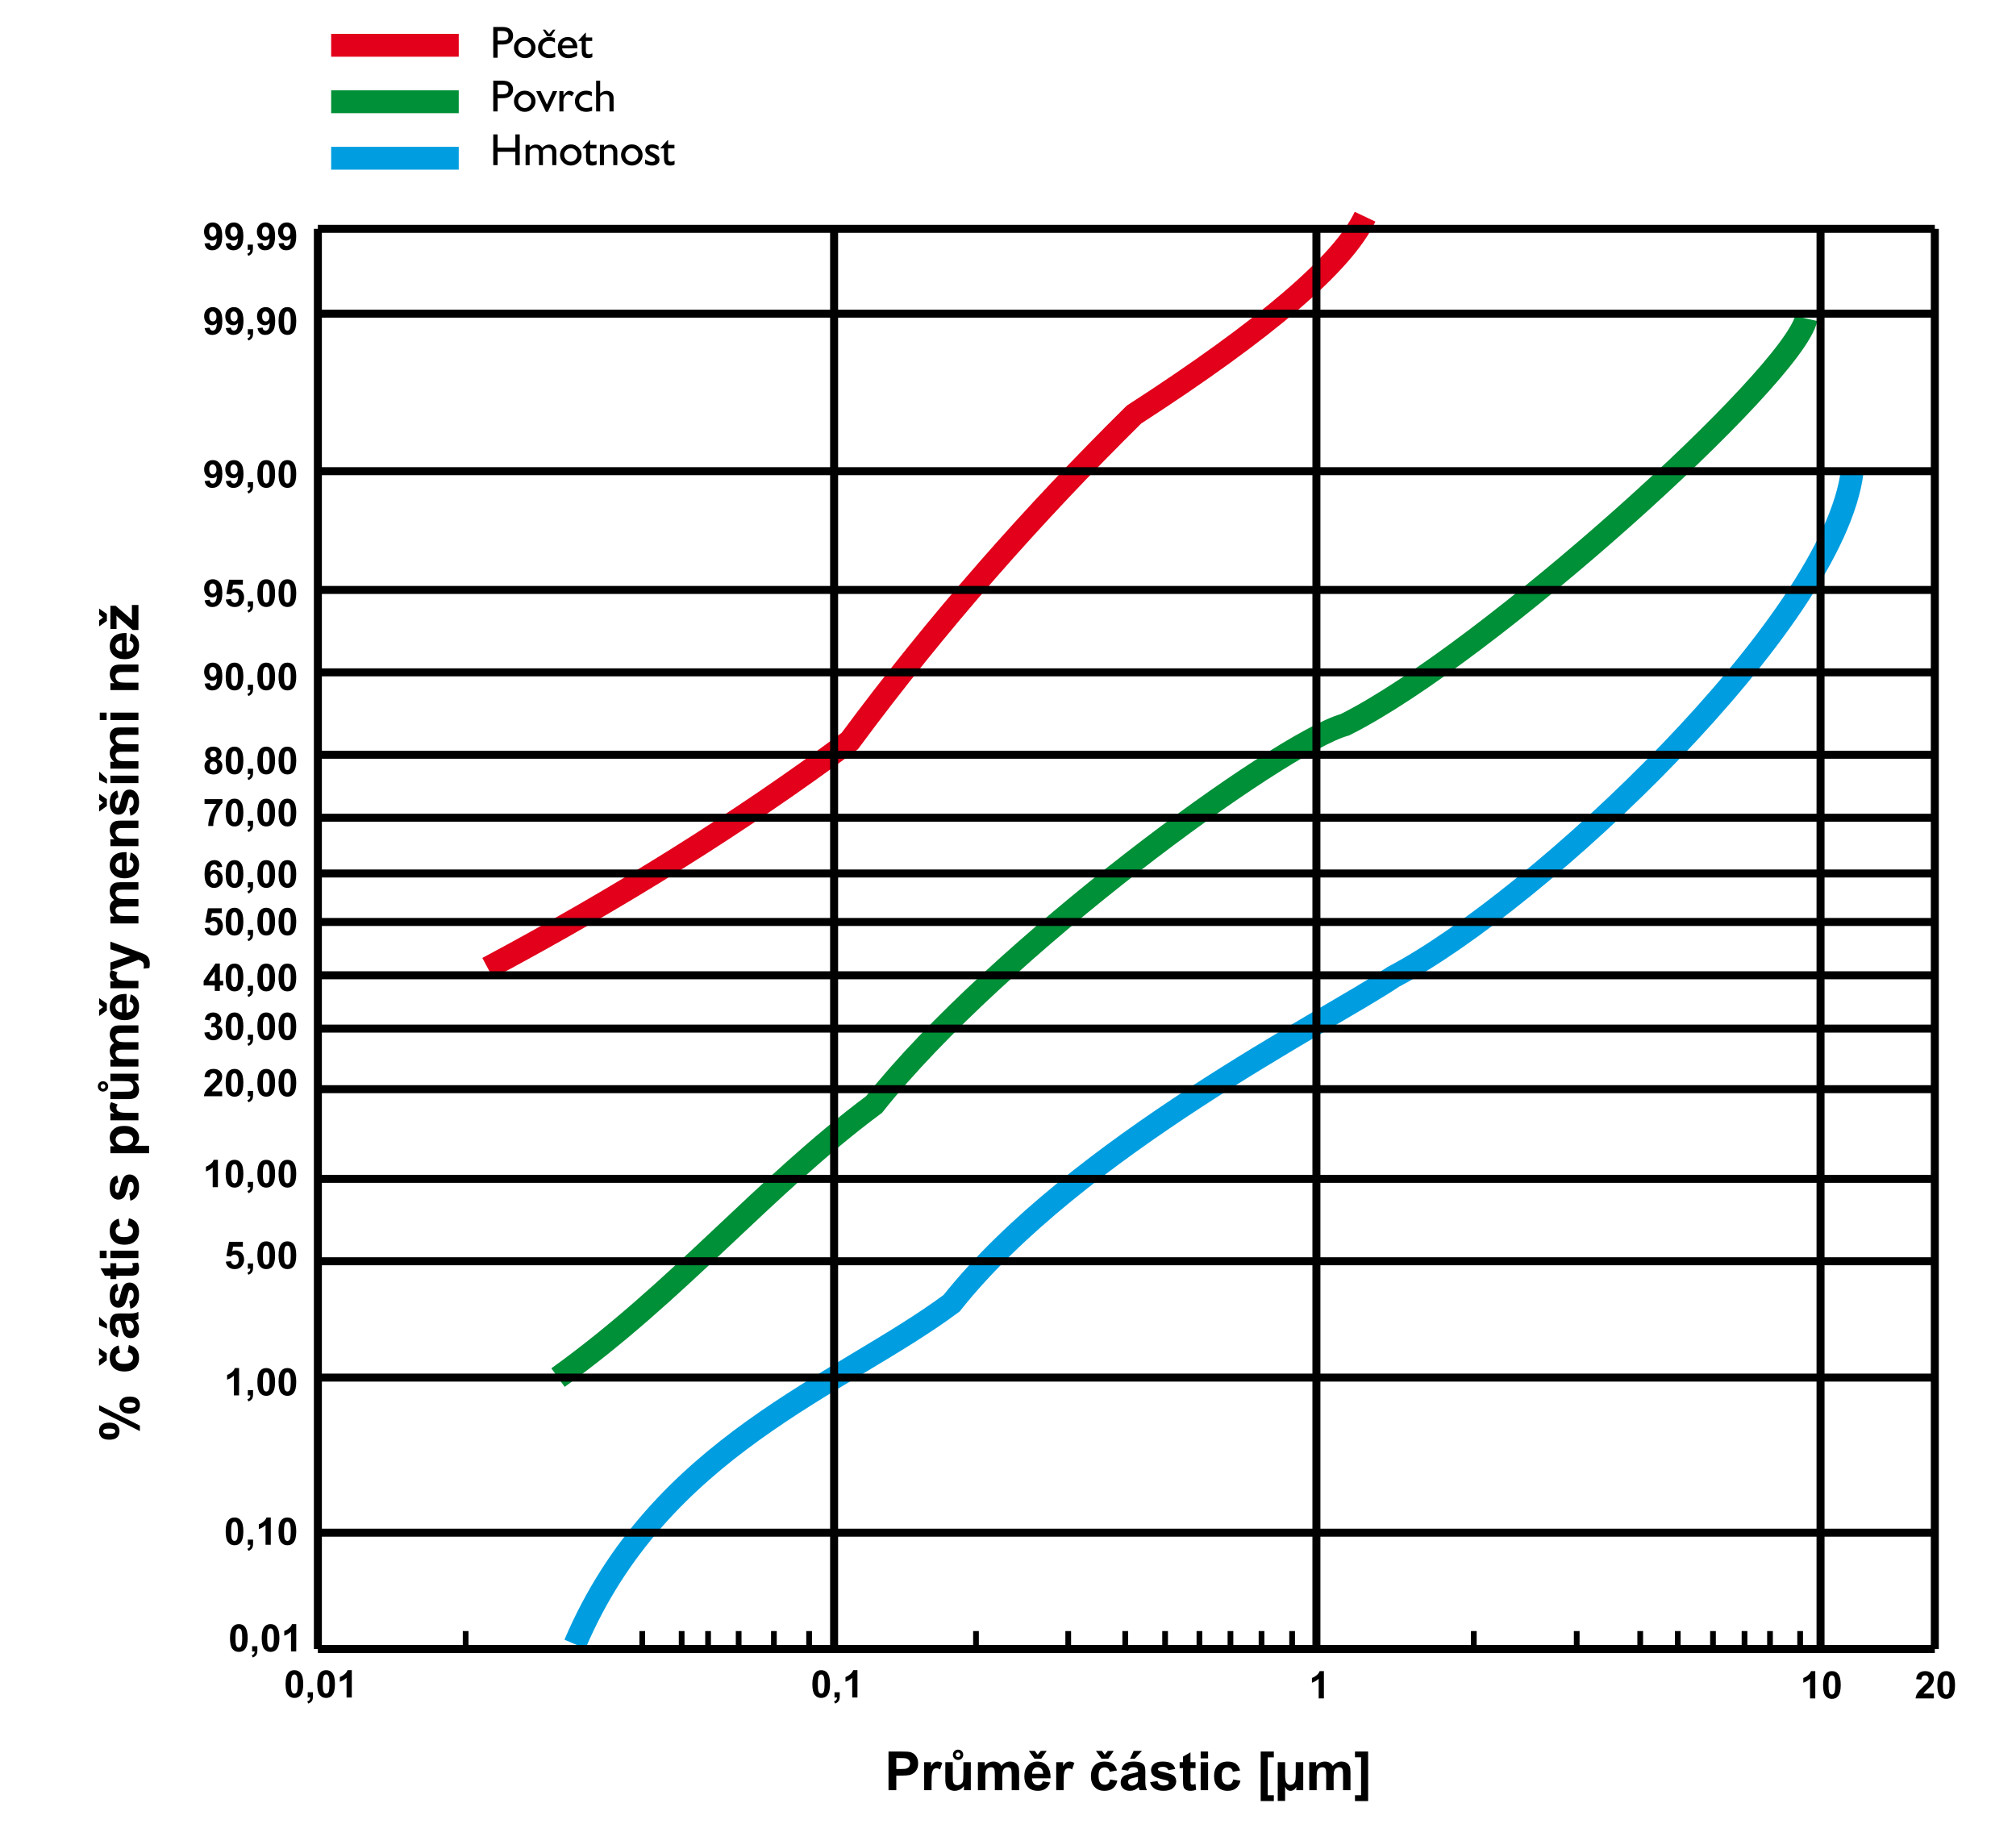 <?xml version="1.0" encoding="UTF-8"?>
<!DOCTYPE svg PUBLIC "-//W3C//DTD SVG 1.1//EN" "http://www.w3.org/Graphics/SVG/1.1/DTD/svg11.dtd">
<!-- Creator: CorelDRAW 2017 -->
<svg xmlns="http://www.w3.org/2000/svg" xml:space="preserve" width="1920px" height="1737px" version="1.1" style="shape-rendering:geometricPrecision; text-rendering:geometricPrecision; image-rendering:optimizeQuality; fill-rule:evenodd; clip-rule:evenodd"
viewBox="0 0 1920 1737.14"
 xmlns:xlink="http://www.w3.org/1999/xlink"
 data-name="Layer 2">
 <defs>
  <style type="text/css">
   <![CDATA[
    .str1 {stroke:#009037;stroke-width:21.77;stroke-miterlimit:22.926}
    .str2 {stroke:#009EE0;stroke-width:21.77;stroke-miterlimit:22.926}
    .str0 {stroke:#E2001A;stroke-width:21.77;stroke-miterlimit:22.926}
    .str3 {stroke:black;stroke-width:5.44;stroke-miterlimit:22.926}
    .str4 {stroke:black;stroke-width:7.62;stroke-miterlimit:22.926}
    .fil0 {fill:none}
    .fil2 {fill:none;fill-rule:nonzero}
    .fil1 {fill:black;fill-rule:nonzero}
   ]]>
  </style>
 </defs>
 <g id="Warstwa_x0020_1">
  <path class="fil0 str0" d="M464.45 922.03c123.91,-66.13 239.45,-137.83 344.9,-216.27 83.78,-113.3 174.6,-216.06 270.69,-310.92 125.68,-81.27 199.03,-144.08 220.05,-188.42"/>
  <path class="fil0 str1" d="M531.39 1312.15c114.68,-82.29 195.6,-181.69 301.04,-260.13 117.95,-148.63 386.88,-344.57 448.46,-361.7 135.76,-67.81 426.67,-331.45 439.32,-386.95"/>
  <path class="fil0 str2" d="M547.54 1566.07c80.07,-188.47 253.31,-246.31 358.76,-324.75 117.96,-148.64 361.49,-270.71 420.75,-310.92 138.07,-72.42 419.75,-338.38 437.03,-481.6"/>
  <path class="fil1" d="M280.31 1594.94c-0.6,0 -1.13,0.19 -1.61,0.58 -0.46,0.38 -0.82,1.07 -1.09,2.06 -0.33,1.28 -0.52,3.45 -0.52,6.48 0,3.05 0.17,5.14 0.46,6.28 0.32,1.13 0.7,1.89 1.16,2.27 0.48,0.38 1,0.57 1.6,0.57 0.61,0 1.15,-0.19 1.61,-0.58 0.48,-0.38 0.85,-1.07 1.11,-2.06 0.33,-1.27 0.51,-3.43 0.51,-6.48 0,-3.03 -0.16,-5.12 -0.46,-6.26 -0.31,-1.14 -0.7,-1.9 -1.16,-2.28 -0.47,-0.39 -1,-0.58 -1.61,-0.58l0 0zm0 -4.12c2.52,0 4.48,0.9 5.89,2.69 1.69,2.12 2.53,5.64 2.53,10.55 0,4.91 -0.84,8.43 -2.54,10.59 -1.4,1.77 -3.36,2.64 -5.88,2.64 -2.51,0 -4.55,-0.96 -6.09,-2.91 -1.54,-1.93 -2.32,-5.39 -2.32,-10.36 0,-4.89 0.85,-8.4 2.55,-10.55 1.4,-1.77 3.36,-2.65 5.86,-2.65z"/>
  <path class="fil1" d="M293 1611.88l4.96 0 0 3.57c0,1.42 -0.11,2.57 -0.36,3.4 -0.25,0.83 -0.72,1.57 -1.41,2.23 -0.68,0.66 -1.56,1.19 -2.63,1.56l-0.97 -2.06c1,-0.32 1.71,-0.77 2.14,-1.35 0.43,-0.58 0.65,-1.37 0.67,-2.37l-2.4 0 0 -4.98 0 0z"/>
  <path class="fil1" d="M310.53 1594.94c-0.61,0 -1.14,0.19 -1.61,0.58 -0.48,0.38 -0.84,1.07 -1.1,2.06 -0.34,1.28 -0.51,3.45 -0.51,6.48 0,3.05 0.15,5.14 0.45,6.28 0.31,1.13 0.7,1.89 1.17,2.27 0.46,0.38 0.99,0.57 1.6,0.57 0.6,0 1.14,-0.19 1.6,-0.58 0.47,-0.38 0.84,-1.07 1.1,-2.06 0.34,-1.27 0.51,-3.43 0.51,-6.48 0,-3.03 -0.15,-5.12 -0.45,-6.26 -0.31,-1.14 -0.7,-1.9 -1.16,-2.28 -0.47,-0.39 -1,-0.58 -1.6,-0.58l0 0zm0 -4.12c2.51,0 4.47,0.9 5.88,2.69 1.69,2.12 2.53,5.64 2.53,10.55 0,4.91 -0.84,8.43 -2.55,10.59 -1.4,1.77 -3.35,2.64 -5.86,2.64 -2.53,0 -4.56,-0.96 -6.11,-2.91 -1.53,-1.93 -2.31,-5.39 -2.31,-10.36 0,-4.89 0.84,-8.4 2.55,-10.55 1.4,-1.77 3.35,-2.65 5.87,-2.65z"/>
  <path class="fil1" d="M334.98 1616.86l-4.97 0 0 -18.74c-1.82,1.71 -3.95,2.96 -6.42,3.76l0 -4.5c1.3,-0.42 2.71,-1.22 4.23,-2.41 1.52,-1.19 2.57,-2.57 3.13,-4.15l4.03 0 0 26.04 0 0z"/>
  <path class="fil1" d="M227.4 1551.08c-0.6,0 -1.14,0.19 -1.61,0.57 -0.47,0.39 -0.83,1.08 -1.1,2.07 -0.33,1.3 -0.51,3.45 -0.51,6.49 0,3.03 0.16,5.13 0.46,6.26 0.31,1.15 0.69,1.9 1.16,2.28 0.47,0.38 1,0.57 1.6,0.57 0.61,0 1.14,-0.19 1.61,-0.58 0.47,-0.38 0.85,-1.07 1.1,-2.07 0.34,-1.26 0.52,-3.43 0.52,-6.46 0,-3.04 -0.17,-5.13 -0.47,-6.27 -0.3,-1.14 -0.69,-1.9 -1.15,-2.29 -0.48,-0.38 -1,-0.57 -1.61,-0.57l0 0zm0 -4.12c2.51,0 4.47,0.89 5.88,2.69 1.69,2.13 2.54,5.64 2.54,10.56 0,4.9 -0.85,8.43 -2.55,10.58 -1.4,1.76 -3.36,2.64 -5.87,2.64 -2.52,0 -4.55,-0.96 -6.1,-2.9 -1.54,-1.94 -2.31,-5.4 -2.31,-10.37 0,-4.89 0.85,-8.4 2.54,-10.55 1.4,-1.77 3.36,-2.65 5.87,-2.65z"/>
  <path class="fil1" d="M240.08 1568.03l4.98 0 0 3.55c0,1.44 -0.13,2.58 -0.38,3.41 -0.24,0.83 -0.71,1.58 -1.41,2.23 -0.68,0.66 -1.56,1.19 -2.62,1.56l-0.98 -2.05c1.01,-0.33 1.72,-0.79 2.15,-1.36 0.43,-0.58 0.64,-1.37 0.67,-2.37l-2.41 0 0 -4.98 0 0.01z"/>
  <path class="fil1" d="M257.61 1551.08c-0.6,0 -1.14,0.19 -1.61,0.57 -0.47,0.39 -0.84,1.08 -1.1,2.07 -0.34,1.3 -0.51,3.45 -0.51,6.49 0,3.03 0.15,5.13 0.46,6.26 0.31,1.15 0.69,1.9 1.16,2.28 0.46,0.38 1,0.57 1.6,0.57 0.6,0 1.14,-0.19 1.61,-0.58 0.46,-0.38 0.84,-1.07 1.09,-2.07 0.35,-1.26 0.52,-3.43 0.52,-6.46 0,-3.04 -0.16,-5.13 -0.46,-6.27 -0.3,-1.14 -0.69,-1.9 -1.15,-2.29 -0.48,-0.38 -1.01,-0.57 -1.61,-0.57l0 0zm0 -4.12c2.51,0 4.47,0.89 5.88,2.69 1.69,2.13 2.54,5.64 2.54,10.56 0,4.9 -0.85,8.43 -2.55,10.58 -1.4,1.76 -3.36,2.64 -5.87,2.64 -2.53,0 -4.55,-0.96 -6.1,-2.9 -1.54,-1.94 -2.32,-5.4 -2.32,-10.37 0,-4.89 0.85,-8.4 2.55,-10.55 1.4,-1.77 3.35,-2.65 5.87,-2.65z"/>
  <path class="fil1" d="M282.07 1573l-4.98 0 0 -18.74c-1.81,1.71 -3.95,2.96 -6.41,3.77l0 -4.51c1.29,-0.42 2.7,-1.23 4.22,-2.41 1.53,-1.19 2.58,-2.57 3.14,-4.14l4.03 0 0 26.03 0 0z"/>
  <path class="fil1" d="M782.08 1594.94c-0.6,0 -1.14,0.19 -1.61,0.58 -0.47,0.38 -0.84,1.07 -1.1,2.06 -0.34,1.28 -0.51,3.45 -0.51,6.48 0,3.05 0.16,5.14 0.46,6.28 0.31,1.13 0.69,1.89 1.16,2.27 0.47,0.38 1,0.57 1.6,0.57 0.6,0 1.14,-0.19 1.61,-0.58 0.47,-0.38 0.83,-1.07 1.09,-2.06 0.34,-1.27 0.53,-3.43 0.53,-6.48 0,-3.03 -0.17,-5.12 -0.47,-6.26 -0.31,-1.14 -0.69,-1.9 -1.15,-2.28 -0.48,-0.39 -1.01,-0.58 -1.61,-0.58l0 0zm0 -4.12c2.51,0 4.47,0.9 5.88,2.69 1.69,2.12 2.54,5.64 2.54,10.55 0,4.91 -0.85,8.43 -2.55,10.59 -1.4,1.77 -3.36,2.64 -5.87,2.64 -2.52,0 -4.55,-0.96 -6.1,-2.91 -1.55,-1.93 -2.32,-5.39 -2.32,-10.36 0,-4.89 0.86,-8.4 2.55,-10.55 1.4,-1.77 3.35,-2.65 5.87,-2.65z"/>
  <path class="fil1" d="M794.76 1611.88l4.97 0 0 3.57c0,1.42 -0.12,2.57 -0.38,3.4 -0.23,0.83 -0.71,1.57 -1.4,2.23 -0.68,0.66 -1.56,1.19 -2.62,1.56l-0.98 -2.06c1,-0.32 1.72,-0.77 2.15,-1.35 0.43,-0.58 0.64,-1.37 0.66,-2.37l-2.4 0 0 -4.98 0 0z"/>
  <path class="fil1" d="M816.6 1616.86l-4.97 0 0 -18.74c-1.82,1.71 -3.95,2.96 -6.41,3.76l0 -4.5c1.29,-0.42 2.7,-1.22 4.22,-2.41 1.52,-1.19 2.57,-2.57 3.13,-4.15l4.03 0 0 26.04 0 0z"/>
  <path class="fil1" d="M223.29 1449.52c-0.6,0 -1.13,0.19 -1.61,0.57 -0.46,0.39 -0.83,1.07 -1.09,2.06 -0.34,1.29 -0.52,3.45 -0.52,6.49 0,3.04 0.17,5.12 0.46,6.27 0.31,1.14 0.7,1.89 1.16,2.27 0.48,0.37 1,0.57 1.6,0.57 0.61,0 1.15,-0.2 1.61,-0.58 0.48,-0.39 0.85,-1.07 1.11,-2.05 0.33,-1.29 0.51,-3.44 0.51,-6.48 0,-3.04 -0.16,-5.13 -0.47,-6.27 -0.3,-1.14 -0.69,-1.89 -1.15,-2.28 -0.47,-0.38 -1,-0.57 -1.61,-0.57l0 0zm0 -4.14c2.53,0 4.48,0.91 5.9,2.7 1.68,2.12 2.52,5.65 2.52,10.56 0,4.9 -0.85,8.42 -2.54,10.57 -1.4,1.77 -3.35,2.66 -5.88,2.66 -2.51,0 -4.55,-0.97 -6.09,-2.92 -1.55,-1.93 -2.32,-5.4 -2.32,-10.37 0,-4.88 0.85,-8.39 2.55,-10.53 1.4,-1.77 3.35,-2.67 5.86,-2.67l0 0z"/>
  <path class="fil1" d="M235.98 1466.46l4.97 0 0 3.55c0,1.44 -0.12,2.57 -0.37,3.41 -0.25,0.83 -0.72,1.57 -1.41,2.23 -0.69,0.67 -1.56,1.19 -2.63,1.55l-0.97 -2.05c1.01,-0.33 1.72,-0.78 2.14,-1.36 0.43,-0.58 0.65,-1.36 0.68,-2.37l-2.41 0 0 -4.96 0 0z"/>
  <path class="fil1" d="M257.82 1471.42l-4.97 0 0 -18.73c-1.82,1.71 -3.96,2.96 -6.41,3.77l0 -4.52c1.28,-0.41 2.69,-1.21 4.22,-2.4 1.52,-1.19 2.57,-2.57 3.13,-4.16l4.03 0 0 26.04 0 0z"/>
  <path class="fil1" d="M273.65 1449.52c-0.6,0 -1.14,0.19 -1.61,0.57 -0.47,0.39 -0.84,1.07 -1.1,2.06 -0.34,1.29 -0.51,3.45 -0.51,6.49 0,3.04 0.16,5.12 0.45,6.27 0.31,1.14 0.7,1.89 1.17,2.27 0.46,0.37 1,0.57 1.6,0.57 0.6,0 1.14,-0.2 1.61,-0.58 0.47,-0.39 0.83,-1.07 1.09,-2.05 0.34,-1.29 0.53,-3.44 0.53,-6.48 0,-3.04 -0.17,-5.13 -0.47,-6.27 -0.31,-1.14 -0.7,-1.89 -1.15,-2.28 -0.48,-0.38 -1.01,-0.57 -1.61,-0.57l0 0zm0 -4.14c2.51,0 4.47,0.91 5.88,2.7 1.69,2.12 2.54,5.65 2.54,10.56 0,4.9 -0.85,8.42 -2.56,10.57 -1.39,1.77 -3.35,2.66 -5.86,2.66 -2.52,0 -4.56,-0.97 -6.1,-2.92 -1.54,-1.93 -2.32,-5.4 -2.32,-10.37 0,-4.88 0.85,-8.39 2.55,-10.53 1.4,-1.77 3.35,-2.67 5.87,-2.67l0 0z"/>
  <path class="fil1" d="M227.61 1329.09l-4.96 0 0 -18.73c-1.82,1.71 -3.97,2.96 -6.42,3.77l0 -4.52c1.29,-0.4 2.7,-1.21 4.22,-2.4 1.52,-1.19 2.57,-2.57 3.13,-4.15l4.03 0 0 26.03z"/>
  <path class="fil1" d="M235.98 1324.13l4.97 0 0 3.55c0,1.44 -0.12,2.57 -0.37,3.4 -0.25,0.83 -0.72,1.58 -1.41,2.24 -0.69,0.67 -1.56,1.18 -2.63,1.55l-0.97 -2.04c1.01,-0.34 1.72,-0.8 2.14,-1.37 0.43,-0.58 0.65,-1.36 0.68,-2.37l-2.41 0 0 -4.96 0 0z"/>
  <path class="fil1" d="M253.5 1307.18c-0.6,0 -1.13,0.2 -1.61,0.58 -0.46,0.39 -0.83,1.07 -1.09,2.05 -0.34,1.3 -0.52,3.46 -0.52,6.5 0,3.05 0.16,5.12 0.46,6.27 0.31,1.14 0.7,1.89 1.16,2.27 0.47,0.38 1,0.58 1.6,0.58 0.6,0 1.15,-0.2 1.61,-0.6 0.47,-0.37 0.84,-1.06 1.1,-2.05 0.34,-1.28 0.52,-3.42 0.52,-6.47 0,-3.04 -0.17,-5.13 -0.46,-6.28 -0.31,-1.13 -0.7,-1.88 -1.16,-2.27 -0.47,-0.38 -1.01,-0.58 -1.61,-0.58l0 0zm0 -4.12c2.52,0 4.48,0.9 5.89,2.69 1.69,2.12 2.53,5.65 2.53,10.56 0,4.9 -0.84,8.43 -2.54,10.58 -1.4,1.76 -3.36,2.65 -5.88,2.65 -2.51,0 -4.55,-0.97 -6.09,-2.92 -1.54,-1.93 -2.33,-5.4 -2.33,-10.37 0,-4.88 0.85,-8.39 2.56,-10.53 1.4,-1.77 3.35,-2.66 5.86,-2.66l0 0z"/>
  <path class="fil1" d="M273.65 1307.18c-0.6,0 -1.14,0.2 -1.61,0.58 -0.47,0.39 -0.84,1.07 -1.1,2.05 -0.34,1.3 -0.51,3.46 -0.51,6.5 0,3.05 0.16,5.12 0.45,6.27 0.31,1.14 0.7,1.89 1.17,2.27 0.46,0.38 1,0.58 1.6,0.58 0.6,0 1.14,-0.2 1.61,-0.6 0.47,-0.37 0.83,-1.06 1.09,-2.05 0.34,-1.28 0.53,-3.42 0.53,-6.47 0,-3.04 -0.17,-5.13 -0.47,-6.28 -0.31,-1.13 -0.7,-1.88 -1.15,-2.27 -0.48,-0.38 -1.01,-0.58 -1.61,-0.58l0 0zm0 -4.12c2.51,0 4.47,0.9 5.88,2.69 1.69,2.12 2.54,5.65 2.54,10.56 0,4.9 -0.85,8.43 -2.56,10.58 -1.39,1.76 -3.35,2.65 -5.86,2.65 -2.52,0 -4.56,-0.97 -6.1,-2.92 -1.54,-1.93 -2.32,-5.4 -2.32,-10.37 0,-4.88 0.85,-8.39 2.55,-10.53 1.4,-1.77 3.35,-2.66 5.87,-2.66l0 0z"/>
  <path class="fil1" d="M214.97 1201.73l4.95 -0.51c0.14,1.12 0.56,2.01 1.26,2.66 0.69,0.66 1.49,0.99 2.4,0.99 1.04,0 1.92,-0.43 2.64,-1.27 0.71,-0.84 1.07,-2.11 1.07,-3.82 0,-1.58 -0.35,-2.77 -1.07,-3.57 -0.71,-0.8 -1.64,-1.2 -2.78,-1.2 -1.42,0 -2.71,0.63 -3.84,1.9l-4.03 -0.59 2.54 -13.49 13.14 0 0 4.65 -9.37 0 -0.78 4.41c1.12,-0.56 2.24,-0.84 3.4,-0.84 2.2,0 4.08,0.81 5.6,2.41 1.54,1.61 2.31,3.68 2.31,6.25 0,2.13 -0.62,4.03 -1.86,5.71 -1.69,2.29 -4.03,3.43 -7.02,3.43 -2.4,0 -4.35,-0.65 -5.86,-1.93 -1.51,-1.29 -2.41,-3.01 -2.7,-5.19l0 0z"/>
  <path class="fil1" d="M235.98 1203.44l4.97 0 0 3.55c0,1.44 -0.12,2.57 -0.37,3.4 -0.25,0.83 -0.72,1.58 -1.41,2.24 -0.69,0.67 -1.56,1.18 -2.63,1.56l-0.97 -2.06c1.01,-0.33 1.72,-0.79 2.14,-1.36 0.43,-0.58 0.65,-1.36 0.68,-2.37l-2.41 0 0 -4.96 0 0z"/>
  <path class="fil1" d="M253.5 1186.5c-0.6,0 -1.13,0.19 -1.61,0.56 -0.46,0.39 -0.83,1.08 -1.09,2.07 -0.34,1.28 -0.52,3.45 -0.52,6.49 0,3.04 0.16,5.13 0.46,6.27 0.31,1.14 0.7,1.89 1.16,2.27 0.47,0.37 1,0.57 1.6,0.57 0.6,0 1.15,-0.2 1.61,-0.58 0.47,-0.39 0.84,-1.07 1.1,-2.06 0.34,-1.28 0.52,-3.43 0.52,-6.47 0,-3.04 -0.17,-5.13 -0.46,-6.28 -0.31,-1.13 -0.7,-1.89 -1.16,-2.28 -0.47,-0.37 -1.01,-0.56 -1.61,-0.56l0 0zm0 -4.13c2.52,0 4.48,0.9 5.89,2.69 1.69,2.12 2.53,5.64 2.53,10.56 0,4.89 -0.84,8.42 -2.54,10.57 -1.4,1.77 -3.36,2.66 -5.88,2.66 -2.51,0 -4.55,-0.97 -6.09,-2.92 -1.54,-1.93 -2.33,-5.4 -2.33,-10.37 0,-4.88 0.85,-8.39 2.56,-10.53 1.4,-1.77 3.35,-2.66 5.86,-2.66z"/>
  <path class="fil1" d="M273.65 1186.5c-0.6,0 -1.14,0.19 -1.61,0.56 -0.47,0.39 -0.84,1.08 -1.1,2.07 -0.34,1.28 -0.51,3.45 -0.51,6.49 0,3.04 0.16,5.13 0.45,6.27 0.31,1.14 0.7,1.89 1.17,2.27 0.46,0.37 1,0.57 1.6,0.57 0.6,0 1.14,-0.2 1.61,-0.58 0.47,-0.39 0.83,-1.07 1.09,-2.06 0.34,-1.28 0.53,-3.43 0.53,-6.47 0,-3.04 -0.17,-5.13 -0.47,-6.28 -0.31,-1.13 -0.7,-1.89 -1.15,-2.28 -0.48,-0.37 -1.01,-0.56 -1.61,-0.56l0 0zm0 -4.13c2.51,0 4.47,0.9 5.88,2.69 1.69,2.12 2.54,5.64 2.54,10.56 0,4.89 -0.85,8.42 -2.56,10.57 -1.39,1.77 -3.35,2.66 -5.86,2.66 -2.52,0 -4.56,-0.97 -6.1,-2.92 -1.54,-1.93 -2.32,-5.4 -2.32,-10.37 0,-4.88 0.85,-8.39 2.55,-10.53 1.4,-1.77 3.35,-2.66 5.87,-2.66z"/>
  <path class="fil1" d="M207.46 1130.77l-4.96 0 0 -18.74c-1.82,1.71 -3.96,2.96 -6.42,3.77l0 -4.51c1.3,-0.42 2.71,-1.23 4.22,-2.41 1.52,-1.19 2.57,-2.57 3.13,-4.16l4.03 0 0 26.05z"/>
  <path class="fil1" d="M223.29 1108.84c-0.6,0 -1.13,0.21 -1.61,0.59 -0.46,0.39 -0.83,1.07 -1.09,2.06 -0.34,1.28 -0.52,3.45 -0.52,6.49 0,3.04 0.17,5.13 0.46,6.27 0.31,1.14 0.7,1.89 1.16,2.27 0.48,0.37 1,0.57 1.6,0.57 0.61,0 1.15,-0.2 1.61,-0.58 0.48,-0.38 0.85,-1.07 1.11,-2.05 0.33,-1.28 0.51,-3.44 0.51,-6.48 0,-3.04 -0.16,-5.14 -0.47,-6.27 -0.3,-1.14 -0.69,-1.89 -1.15,-2.28 -0.47,-0.38 -1,-0.59 -1.61,-0.59l0 0zm0 -4.12c2.53,0 4.48,0.91 5.9,2.7 1.68,2.12 2.52,5.63 2.52,10.56 0,4.89 -0.85,8.43 -2.54,10.58 -1.4,1.76 -3.35,2.65 -5.88,2.65 -2.51,0 -4.55,-0.96 -6.09,-2.92 -1.55,-1.93 -2.32,-5.39 -2.32,-10.37 0,-4.88 0.85,-8.39 2.55,-10.53 1.4,-1.77 3.35,-2.67 5.86,-2.67z"/>
  <path class="fil1" d="M235.98 1125.8l4.97 0 0 3.55c0,1.44 -0.12,2.57 -0.37,3.4 -0.25,0.84 -0.72,1.59 -1.41,2.24 -0.69,0.67 -1.56,1.19 -2.63,1.56l-0.97 -2.06c1,-0.32 1.72,-0.78 2.14,-1.36 0.43,-0.57 0.65,-1.36 0.67,-2.36l-2.4 0 0 -4.97 0 0z"/>
  <path class="fil1" d="M253.5 1108.84c-0.6,0 -1.13,0.21 -1.61,0.59 -0.46,0.39 -0.83,1.07 -1.09,2.06 -0.34,1.28 -0.52,3.45 -0.52,6.49 0,3.04 0.16,5.13 0.46,6.27 0.31,1.14 0.7,1.89 1.16,2.27 0.47,0.37 1,0.57 1.6,0.57 0.6,0 1.15,-0.2 1.61,-0.58 0.47,-0.38 0.84,-1.07 1.1,-2.05 0.34,-1.28 0.52,-3.44 0.52,-6.48 0,-3.04 -0.17,-5.14 -0.46,-6.27 -0.31,-1.14 -0.7,-1.89 -1.17,-2.28 -0.46,-0.38 -1,-0.59 -1.6,-0.59zm0 -4.12c2.52,0 4.48,0.91 5.89,2.7 1.69,2.12 2.53,5.63 2.53,10.56 0,4.89 -0.84,8.43 -2.54,10.58 -1.41,1.76 -3.36,2.65 -5.88,2.65 -2.51,0 -4.55,-0.96 -6.1,-2.92 -1.53,-1.93 -2.32,-5.39 -2.32,-10.37 0,-4.88 0.85,-8.39 2.56,-10.53 1.4,-1.77 3.35,-2.67 5.86,-2.67z"/>
  <path class="fil1" d="M273.65 1108.84c-0.6,0 -1.14,0.21 -1.61,0.59 -0.47,0.39 -0.84,1.07 -1.1,2.06 -0.34,1.28 -0.51,3.45 -0.51,6.49 0,3.04 0.16,5.13 0.45,6.27 0.31,1.14 0.7,1.89 1.17,2.27 0.46,0.37 1,0.57 1.6,0.57 0.6,0 1.14,-0.2 1.61,-0.58 0.47,-0.38 0.83,-1.07 1.09,-2.05 0.34,-1.28 0.53,-3.44 0.53,-6.48 0,-3.04 -0.17,-5.14 -0.47,-6.27 -0.31,-1.14 -0.7,-1.89 -1.15,-2.28 -0.48,-0.38 -1.01,-0.59 -1.61,-0.59l0 0zm0 -4.12c2.51,0 4.47,0.91 5.88,2.7 1.69,2.12 2.54,5.63 2.54,10.56 0,4.89 -0.85,8.43 -2.56,10.58 -1.39,1.76 -3.35,2.65 -5.86,2.65 -2.52,0 -4.56,-0.96 -6.1,-2.92 -1.54,-1.93 -2.32,-5.39 -2.32,-10.37 0,-4.88 0.85,-8.39 2.55,-10.53 1.4,-1.77 3.35,-2.67 5.87,-2.67z"/>
  <path class="fil1" d="M211.53 1039.56l0 4.61 -17.42 0c0.19,-1.75 0.75,-3.39 1.71,-4.96 0.94,-1.56 2.8,-3.64 5.58,-6.22 2.24,-2.08 3.62,-3.5 4.12,-4.24 0.69,-1.03 1.03,-2.04 1.03,-3.04 0,-1.11 -0.3,-1.96 -0.9,-2.55 -0.6,-0.6 -1.42,-0.9 -2.46,-0.9 -1.04,0 -1.86,0.31 -2.48,0.93 -0.61,0.63 -0.97,1.67 -1.07,3.12l-4.94 -0.5c0.3,-2.73 1.22,-4.69 2.77,-5.89 1.56,-1.19 3.51,-1.78 5.84,-1.78 2.56,0 4.57,0.69 6.03,2.06 1.47,1.39 2.19,3.1 2.19,5.16 0,1.16 -0.21,2.27 -0.63,3.33 -0.41,1.06 -1.07,2.16 -1.98,3.31 -0.6,0.77 -1.69,1.87 -3.26,3.31 -1.56,1.44 -2.56,2.4 -2.98,2.87 -0.42,0.46 -0.76,0.93 -1.02,1.38l9.87 0 0 0z"/>
  <path class="fil1" d="M223.29 1022.26c-0.6,0 -1.13,0.19 -1.61,0.57 -0.46,0.39 -0.83,1.08 -1.09,2.07 -0.34,1.28 -0.52,3.45 -0.52,6.48 0,3.04 0.17,5.14 0.46,6.27 0.31,1.14 0.7,1.9 1.16,2.28 0.48,0.37 1,0.57 1.6,0.57 0.61,0 1.15,-0.2 1.61,-0.58 0.48,-0.39 0.85,-1.08 1.11,-2.06 0.33,-1.27 0.51,-3.44 0.51,-6.48 0,-3.03 -0.16,-5.13 -0.47,-6.26 -0.3,-1.15 -0.69,-1.9 -1.15,-2.29 -0.47,-0.38 -1,-0.57 -1.61,-0.57l0 0zm0 -4.12c2.53,0 4.48,0.89 5.9,2.69 1.68,2.12 2.52,5.63 2.52,10.55 0,4.91 -0.85,8.43 -2.54,10.59 -1.4,1.76 -3.35,2.64 -5.88,2.64 -2.51,0 -4.55,-0.97 -6.09,-2.91 -1.55,-1.93 -2.32,-5.4 -2.32,-10.36 0,-4.89 0.85,-8.4 2.55,-10.55 1.4,-1.77 3.35,-2.65 5.86,-2.65z"/>
  <path class="fil1" d="M235.98 1039.2l4.97 0 0 3.56c0,1.43 -0.12,2.57 -0.37,3.41 -0.25,0.82 -0.72,1.57 -1.41,2.22 -0.69,0.67 -1.56,1.2 -2.63,1.57l-0.97 -2.06c1,-0.33 1.72,-0.79 2.14,-1.36 0.43,-0.58 0.65,-1.37 0.67,-2.37l-2.4 0 0 -4.97 0 0z"/>
  <path class="fil1" d="M253.5 1022.26c-0.6,0 -1.13,0.19 -1.61,0.57 -0.46,0.39 -0.83,1.08 -1.09,2.07 -0.34,1.28 -0.52,3.45 -0.52,6.48 0,3.04 0.16,5.14 0.46,6.27 0.31,1.14 0.7,1.9 1.16,2.28 0.47,0.37 1,0.57 1.6,0.57 0.6,0 1.15,-0.2 1.61,-0.58 0.47,-0.39 0.84,-1.08 1.1,-2.06 0.34,-1.27 0.52,-3.44 0.52,-6.48 0,-3.03 -0.17,-5.13 -0.46,-6.26 -0.31,-1.15 -0.7,-1.9 -1.17,-2.29 -0.46,-0.38 -1,-0.57 -1.6,-0.57zm0 -4.12c2.52,0 4.48,0.89 5.89,2.69 1.69,2.12 2.53,5.63 2.53,10.55 0,4.91 -0.84,8.43 -2.54,10.59 -1.41,1.76 -3.36,2.64 -5.88,2.64 -2.51,0 -4.55,-0.97 -6.1,-2.91 -1.53,-1.93 -2.32,-5.4 -2.32,-10.36 0,-4.89 0.85,-8.4 2.56,-10.55 1.4,-1.77 3.35,-2.65 5.86,-2.65z"/>
  <path class="fil1" d="M273.65 1022.26c-0.6,0 -1.14,0.19 -1.61,0.57 -0.47,0.39 -0.84,1.08 -1.1,2.07 -0.34,1.28 -0.51,3.45 -0.51,6.48 0,3.04 0.16,5.14 0.45,6.27 0.31,1.14 0.7,1.9 1.17,2.28 0.46,0.37 1,0.57 1.6,0.57 0.6,0 1.14,-0.2 1.61,-0.58 0.47,-0.39 0.83,-1.08 1.09,-2.06 0.34,-1.27 0.53,-3.44 0.53,-6.48 0,-3.03 -0.17,-5.13 -0.47,-6.26 -0.31,-1.15 -0.7,-1.9 -1.15,-2.29 -0.48,-0.38 -1.01,-0.57 -1.61,-0.57l0 0zm0 -4.12c2.51,0 4.47,0.89 5.88,2.69 1.69,2.12 2.54,5.63 2.54,10.55 0,4.91 -0.85,8.43 -2.56,10.59 -1.39,1.76 -3.35,2.64 -5.86,2.64 -2.52,0 -4.56,-0.97 -6.1,-2.91 -1.54,-1.93 -2.32,-5.4 -2.32,-10.36 0,-4.89 0.85,-8.4 2.55,-10.55 1.4,-1.77 3.35,-2.65 5.87,-2.65z"/>
  <path class="fil1" d="M194.58 983.54l4.81 -0.58c0.15,1.23 0.56,2.16 1.24,2.81 0.67,0.65 1.48,0.97 2.43,0.97 1.03,0 1.9,-0.39 2.59,-1.17 0.71,-0.78 1.05,-1.82 1.05,-3.14 0,-1.25 -0.32,-2.24 -1,-2.97 -0.68,-0.73 -1.49,-1.1 -2.47,-1.1 -0.62,0 -1.39,0.13 -2.27,0.36l0.55 -4.03c1.34,0.03 2.37,-0.27 3.08,-0.88 0.7,-0.63 1.05,-1.45 1.05,-2.48 0,-0.87 -0.25,-1.57 -0.77,-2.08 -0.52,-0.52 -1.22,-0.78 -2.07,-0.78 -0.85,0 -1.57,0.29 -2.18,0.89 -0.6,0.58 -0.97,1.45 -1.09,2.58l-4.59 -0.78c0.32,-1.56 0.8,-2.82 1.45,-3.76 0.63,-0.93 1.54,-1.67 2.68,-2.21 1.15,-0.53 2.44,-0.81 3.87,-0.81 2.44,0 4.4,0.78 5.87,2.34 1.22,1.27 1.82,2.71 1.82,4.32 0,2.28 -1.24,4.09 -3.73,5.45 1.49,0.31 2.67,1.03 3.56,2.14 0.89,1.1 1.34,2.45 1.34,4.01 0,2.28 -0.83,4.21 -2.5,5.82 -1.66,1.6 -3.72,2.41 -6.2,2.41 -2.35,0 -4.29,-0.68 -5.84,-2.03 -1.54,-1.34 -2.44,-3.11 -2.68,-5.3l0 0z"/>
  <path class="fil1" d="M223.29 968.51c-0.6,0 -1.13,0.19 -1.61,0.58 -0.46,0.38 -0.83,1.07 -1.09,2.05 -0.34,1.29 -0.52,3.46 -0.52,6.5 0,3.04 0.17,5.12 0.46,6.27 0.31,1.13 0.7,1.89 1.16,2.27 0.48,0.37 1,0.56 1.6,0.56 0.61,0 1.15,-0.19 1.61,-0.58 0.48,-0.38 0.85,-1.06 1.11,-2.05 0.33,-1.28 0.51,-3.43 0.51,-6.47 0,-3.04 -0.16,-5.13 -0.47,-6.28 -0.3,-1.13 -0.69,-1.89 -1.15,-2.27 -0.47,-0.39 -1,-0.58 -1.61,-0.58l0 0zm0 -4.13c2.53,0 4.48,0.91 5.9,2.7 1.68,2.12 2.52,5.63 2.52,10.56 0,4.89 -0.85,8.43 -2.54,10.57 -1.4,1.77 -3.35,2.66 -5.88,2.66 -2.51,0 -4.55,-0.97 -6.09,-2.92 -1.55,-1.93 -2.32,-5.4 -2.32,-10.37 0,-4.88 0.85,-8.39 2.55,-10.54 1.4,-1.77 3.35,-2.66 5.86,-2.66l0 0z"/>
  <path class="fil1" d="M235.98 985.46l4.97 0 0 3.55c0,1.44 -0.12,2.57 -0.37,3.4 -0.25,0.83 -0.72,1.58 -1.41,2.23 -0.69,0.67 -1.56,1.19 -2.63,1.56l-0.97 -2.05c1,-0.33 1.72,-0.79 2.14,-1.36 0.43,-0.58 0.65,-1.36 0.67,-2.37l-2.4 0 0 -4.96 0 0z"/>
  <path class="fil1" d="M253.5 968.51c-0.6,0 -1.13,0.19 -1.61,0.58 -0.46,0.38 -0.83,1.07 -1.09,2.05 -0.34,1.29 -0.52,3.46 -0.52,6.5 0,3.04 0.16,5.12 0.46,6.27 0.31,1.13 0.7,1.89 1.16,2.27 0.47,0.37 1,0.56 1.6,0.56 0.6,0 1.15,-0.19 1.61,-0.58 0.47,-0.38 0.84,-1.06 1.1,-2.05 0.34,-1.28 0.52,-3.43 0.52,-6.47 0,-3.04 -0.17,-5.13 -0.46,-6.28 -0.31,-1.13 -0.7,-1.89 -1.17,-2.27 -0.46,-0.39 -1,-0.58 -1.6,-0.58l0 0zm0 -4.13c2.52,0 4.48,0.91 5.89,2.7 1.69,2.12 2.53,5.63 2.53,10.56 0,4.89 -0.84,8.43 -2.54,10.57 -1.41,1.77 -3.36,2.66 -5.88,2.66 -2.51,0 -4.55,-0.97 -6.1,-2.92 -1.53,-1.93 -2.32,-5.4 -2.32,-10.37 0,-4.88 0.85,-8.39 2.56,-10.54 1.4,-1.77 3.35,-2.66 5.86,-2.66l0 0z"/>
  <path class="fil1" d="M273.65 968.51c-0.6,0 -1.14,0.19 -1.61,0.58 -0.47,0.38 -0.84,1.07 -1.1,2.05 -0.34,1.29 -0.51,3.46 -0.51,6.5 0,3.04 0.16,5.12 0.45,6.27 0.31,1.13 0.7,1.89 1.17,2.27 0.46,0.37 1,0.56 1.6,0.56 0.6,0 1.14,-0.19 1.61,-0.58 0.47,-0.38 0.83,-1.06 1.09,-2.05 0.34,-1.28 0.53,-3.43 0.53,-6.47 0,-3.04 -0.17,-5.13 -0.47,-6.28 -0.31,-1.13 -0.7,-1.89 -1.15,-2.27 -0.48,-0.39 -1.01,-0.58 -1.61,-0.58l0 0zm0 -4.13c2.51,0 4.47,0.91 5.88,2.7 1.69,2.12 2.54,5.63 2.54,10.56 0,4.89 -0.85,8.43 -2.56,10.57 -1.39,1.77 -3.35,2.66 -5.86,2.66 -2.52,0 -4.56,-0.97 -6.1,-2.92 -1.54,-1.93 -2.32,-5.4 -2.32,-10.37 0,-4.88 0.85,-8.39 2.55,-10.54 1.4,-1.77 3.35,-2.66 5.87,-2.66l0 0z"/>
  <path class="fil1" d="M204.5 934.26l0 -8.87 -5.96 8.87 5.96 0zm0 9.58l0 -5.21 -10.62 0 0 -4.35 11.25 -16.47 4.18 0 0 16.45 3.21 0 0 4.37 -3.21 0 0 5.21 -4.81 0 0 0z"/>
  <path class="fil1" d="M223.29 921.92c-0.6,0 -1.13,0.19 -1.61,0.58 -0.46,0.38 -0.83,1.07 -1.09,2.06 -0.34,1.3 -0.52,3.46 -0.52,6.5 0,3.03 0.17,5.12 0.46,6.26 0.31,1.14 0.7,1.9 1.16,2.28 0.48,0.37 1,0.57 1.6,0.57 0.61,0 1.15,-0.2 1.61,-0.59 0.48,-0.38 0.85,-1.06 1.11,-2.06 0.33,-1.27 0.51,-3.42 0.51,-6.46 0,-3.04 -0.16,-5.14 -0.47,-6.28 -0.3,-1.13 -0.69,-1.89 -1.15,-2.28 -0.47,-0.39 -1,-0.58 -1.61,-0.58l0 0zm0 -4.11c2.53,0 4.48,0.89 5.9,2.68 1.68,2.13 2.52,5.65 2.52,10.57 0,4.89 -0.85,8.42 -2.54,10.57 -1.4,1.77 -3.35,2.66 -5.88,2.66 -2.51,0 -4.55,-0.98 -6.09,-2.92 -1.55,-1.93 -2.32,-5.4 -2.32,-10.37 0,-4.89 0.85,-8.39 2.55,-10.54 1.4,-1.77 3.35,-2.65 5.86,-2.65l0 0z"/>
  <path class="fil1" d="M235.98 938.88l4.97 0 0 3.55c0,1.44 -0.12,2.57 -0.37,3.4 -0.25,0.83 -0.72,1.58 -1.41,2.24 -0.69,0.66 -1.56,1.19 -2.63,1.55l-0.97 -2.05c1,-0.33 1.72,-0.79 2.14,-1.36 0.43,-0.58 0.65,-1.37 0.67,-2.37l-2.4 0 0 -4.96 0 0z"/>
  <path class="fil1" d="M253.5 921.92c-0.6,0 -1.13,0.19 -1.61,0.58 -0.46,0.38 -0.83,1.07 -1.09,2.06 -0.34,1.3 -0.52,3.46 -0.52,6.5 0,3.03 0.16,5.12 0.46,6.26 0.31,1.14 0.7,1.9 1.16,2.28 0.47,0.37 1,0.57 1.6,0.57 0.6,0 1.15,-0.2 1.61,-0.59 0.47,-0.38 0.84,-1.06 1.1,-2.06 0.34,-1.27 0.52,-3.42 0.52,-6.46 0,-3.04 -0.17,-5.14 -0.46,-6.28 -0.31,-1.13 -0.7,-1.89 -1.17,-2.28 -0.46,-0.39 -1,-0.58 -1.6,-0.58l0 0zm0 -4.11c2.52,0 4.48,0.89 5.89,2.68 1.69,2.13 2.53,5.65 2.53,10.57 0,4.89 -0.84,8.42 -2.54,10.57 -1.41,1.77 -3.36,2.66 -5.88,2.66 -2.51,0 -4.55,-0.98 -6.1,-2.92 -1.53,-1.93 -2.32,-5.4 -2.32,-10.37 0,-4.89 0.85,-8.39 2.56,-10.54 1.4,-1.77 3.35,-2.65 5.86,-2.65l0 0z"/>
  <path class="fil1" d="M273.65 921.92c-0.6,0 -1.14,0.19 -1.61,0.58 -0.47,0.38 -0.84,1.07 -1.1,2.06 -0.34,1.3 -0.51,3.46 -0.51,6.5 0,3.03 0.16,5.12 0.45,6.26 0.31,1.14 0.7,1.9 1.17,2.28 0.46,0.37 1,0.57 1.6,0.57 0.6,0 1.14,-0.2 1.61,-0.59 0.47,-0.38 0.83,-1.06 1.09,-2.06 0.34,-1.27 0.53,-3.42 0.53,-6.46 0,-3.04 -0.17,-5.14 -0.47,-6.28 -0.31,-1.13 -0.7,-1.89 -1.15,-2.28 -0.48,-0.39 -1.01,-0.58 -1.61,-0.58l0 0zm0 -4.11c2.51,0 4.47,0.89 5.88,2.68 1.69,2.13 2.54,5.65 2.54,10.57 0,4.89 -0.85,8.42 -2.56,10.57 -1.39,1.77 -3.35,2.66 -5.86,2.66 -2.52,0 -4.56,-0.98 -6.1,-2.92 -1.54,-1.93 -2.32,-5.4 -2.32,-10.37 0,-4.89 0.85,-8.39 2.55,-10.54 1.4,-1.77 3.35,-2.65 5.87,-2.65l0 0z"/>
  <path class="fil1" d="M194.83 884.02l4.95 -0.51c0.13,1.12 0.56,2 1.24,2.66 0.7,0.66 1.51,0.98 2.41,0.98 1.04,0 1.92,-0.42 2.64,-1.26 0.72,-0.84 1.08,-2.12 1.08,-3.82 0,-1.59 -0.35,-2.79 -1.07,-3.58 -0.71,-0.79 -1.64,-1.19 -2.79,-1.19 -1.42,0 -2.7,0.63 -3.84,1.9l-4.03 -0.59 2.55 -13.49 13.14 0 0 4.65 -9.37 0 -0.78 4.4c1.11,-0.55 2.24,-0.83 3.4,-0.83 2.2,0 4.07,0.8 5.6,2.4 1.53,1.6 2.29,3.7 2.29,6.25 0,2.13 -0.61,4.04 -1.84,5.71 -1.7,2.29 -4.03,3.43 -7.02,3.43 -2.4,0 -4.35,-0.65 -5.86,-1.93 -1.51,-1.29 -2.42,-3.01 -2.7,-5.18l0 0z"/>
  <path class="fil1" d="M223.29 868.78c-0.6,0 -1.13,0.19 -1.61,0.57 -0.46,0.39 -0.83,1.08 -1.09,2.06 -0.34,1.28 -0.52,3.45 -0.52,6.49 0,3.05 0.17,5.13 0.46,6.27 0.31,1.14 0.7,1.89 1.16,2.28 0.48,0.37 1,0.57 1.6,0.57 0.61,0 1.15,-0.2 1.61,-0.59 0.48,-0.37 0.85,-1.07 1.11,-2.05 0.33,-1.29 0.51,-3.43 0.51,-6.48 0,-3.04 -0.16,-5.13 -0.47,-6.26 -0.3,-1.15 -0.69,-1.9 -1.15,-2.29 -0.47,-0.38 -1,-0.57 -1.61,-0.57l0 0zm0 -4.13c2.53,0 4.48,0.9 5.9,2.69 1.68,2.12 2.52,5.65 2.52,10.56 0,4.91 -0.85,8.43 -2.54,10.57 -1.4,1.78 -3.35,2.66 -5.88,2.66 -2.51,0 -4.55,-0.96 -6.09,-2.91 -1.55,-1.94 -2.32,-5.39 -2.32,-10.37 0,-4.88 0.85,-8.4 2.55,-10.55 1.4,-1.76 3.35,-2.65 5.86,-2.65l0 0z"/>
  <path class="fil1" d="M235.98 885.72l4.97 0 0 3.55c0,1.44 -0.12,2.58 -0.37,3.41 -0.25,0.83 -0.72,1.58 -1.41,2.23 -0.69,0.67 -1.56,1.18 -2.63,1.55l-0.97 -2.04c1,-0.33 1.72,-0.79 2.14,-1.36 0.43,-0.58 0.65,-1.37 0.67,-2.37l-2.4 0 0 -4.97 0 0z"/>
  <path class="fil1" d="M253.5 868.78c-0.6,0 -1.13,0.19 -1.61,0.57 -0.46,0.39 -0.83,1.08 -1.09,2.06 -0.34,1.28 -0.52,3.45 -0.52,6.49 0,3.05 0.16,5.13 0.46,6.27 0.31,1.14 0.7,1.89 1.16,2.28 0.47,0.37 1,0.57 1.6,0.57 0.6,0 1.15,-0.2 1.61,-0.59 0.47,-0.37 0.84,-1.07 1.1,-2.05 0.34,-1.29 0.52,-3.43 0.52,-6.48 0,-3.04 -0.17,-5.13 -0.46,-6.26 -0.31,-1.15 -0.7,-1.9 -1.17,-2.29 -0.46,-0.38 -1,-0.57 -1.6,-0.57l0 0zm0 -4.13c2.52,0 4.48,0.9 5.89,2.69 1.69,2.12 2.53,5.65 2.53,10.56 0,4.91 -0.84,8.43 -2.54,10.57 -1.41,1.78 -3.36,2.66 -5.88,2.66 -2.51,0 -4.55,-0.96 -6.1,-2.91 -1.53,-1.94 -2.32,-5.39 -2.32,-10.37 0,-4.88 0.85,-8.4 2.56,-10.55 1.4,-1.76 3.35,-2.65 5.86,-2.65l0 0z"/>
  <path class="fil1" d="M273.65 868.78c-0.6,0 -1.14,0.19 -1.61,0.57 -0.47,0.39 -0.84,1.08 -1.1,2.06 -0.34,1.28 -0.51,3.45 -0.51,6.49 0,3.05 0.16,5.13 0.45,6.27 0.31,1.14 0.7,1.89 1.17,2.28 0.46,0.37 1,0.57 1.6,0.57 0.6,0 1.14,-0.2 1.61,-0.59 0.47,-0.37 0.83,-1.07 1.09,-2.05 0.34,-1.29 0.53,-3.43 0.53,-6.48 0,-3.04 -0.17,-5.13 -0.47,-6.26 -0.31,-1.15 -0.7,-1.9 -1.15,-2.29 -0.48,-0.38 -1.01,-0.57 -1.61,-0.57l0 0zm0 -4.13c2.51,0 4.47,0.9 5.88,2.69 1.69,2.12 2.54,5.65 2.54,10.56 0,4.91 -0.85,8.43 -2.56,10.57 -1.39,1.78 -3.35,2.66 -5.86,2.66 -2.52,0 -4.56,-0.96 -6.1,-2.91 -1.54,-1.94 -2.32,-5.39 -2.32,-10.37 0,-4.88 0.85,-8.4 2.55,-10.55 1.4,-1.76 3.35,-2.65 5.87,-2.65l0 0z"/>
  <path class="fil1" d="M200.33 836.57c0,1.61 0.36,2.85 1.1,3.73 0.75,0.89 1.6,1.31 2.56,1.31 0.92,0 1.68,-0.35 2.29,-1.07 0.61,-0.72 0.92,-1.9 0.92,-3.54 0,-1.68 -0.33,-2.92 -0.99,-3.7 -0.66,-0.79 -1.49,-1.18 -2.48,-1.18 -0.94,0 -1.75,0.37 -2.42,1.12 -0.66,0.75 -0.98,1.87 -0.98,3.33zm11.26 -10.85l-4.81 0.53c-0.12,-0.99 -0.42,-1.71 -0.92,-2.2 -0.49,-0.46 -1.14,-0.7 -1.93,-0.7 -1.05,0 -1.93,0.47 -2.67,1.42 -0.72,0.94 -1.17,2.9 -1.37,5.88 1.25,-1.46 2.78,-2.19 4.62,-2.19 2.08,0 3.86,0.8 5.34,2.37 1.47,1.58 2.21,3.62 2.21,6.12 0,2.66 -0.77,4.78 -2.33,6.39 -1.55,1.6 -3.56,2.4 -6,2.4 -2.61,0 -4.76,-1.02 -6.45,-3.05 -1.68,-2.03 -2.53,-5.36 -2.53,-10 0,-4.75 0.88,-8.18 2.64,-10.28 1.75,-2.09 4.04,-3.15 6.84,-3.15 1.97,0 3.6,0.56 4.89,1.66 1.3,1.1 2.12,2.7 2.47,4.8l0 0z"/>
  <path class="fil1" d="M223.29 823.39c-0.6,0 -1.13,0.19 -1.61,0.57 -0.46,0.39 -0.83,1.07 -1.09,2.06 -0.34,1.29 -0.52,3.45 -0.52,6.49 0,3.05 0.17,5.13 0.46,6.27 0.31,1.14 0.7,1.9 1.16,2.27 0.48,0.37 1,0.57 1.6,0.57 0.61,0 1.15,-0.2 1.61,-0.58 0.48,-0.38 0.85,-1.06 1.11,-2.05 0.33,-1.28 0.51,-3.43 0.51,-6.48 0,-3.04 -0.16,-5.12 -0.47,-6.27 -0.3,-1.13 -0.69,-1.89 -1.15,-2.28 -0.47,-0.38 -1,-0.57 -1.61,-0.57l0 0zm0 -4.13c2.53,0 4.48,0.9 5.9,2.7 1.68,2.11 2.52,5.63 2.52,10.55 0,4.9 -0.85,8.43 -2.54,10.58 -1.4,1.77 -3.35,2.65 -5.88,2.65 -2.51,0 -4.55,-0.96 -6.09,-2.92 -1.55,-1.93 -2.32,-5.39 -2.32,-10.36 0,-4.88 0.85,-8.4 2.55,-10.53 1.4,-1.78 3.35,-2.67 5.86,-2.67z"/>
  <path class="fil1" d="M235.98 840.33l4.97 0 0 3.56c0,1.44 -0.12,2.56 -0.37,3.4 -0.25,0.83 -0.72,1.57 -1.41,2.23 -0.69,0.67 -1.56,1.19 -2.63,1.56l-0.97 -2.06c1,-0.32 1.72,-0.78 2.14,-1.35 0.43,-0.58 0.65,-1.37 0.67,-2.37l-2.4 0 0 -4.97 0 0z"/>
  <path class="fil1" d="M253.5 823.39c-0.6,0 -1.13,0.19 -1.61,0.57 -0.46,0.39 -0.83,1.07 -1.09,2.06 -0.34,1.29 -0.52,3.45 -0.52,6.49 0,3.05 0.16,5.13 0.46,6.27 0.31,1.14 0.7,1.9 1.16,2.27 0.47,0.37 1,0.57 1.6,0.57 0.6,0 1.15,-0.2 1.61,-0.58 0.47,-0.38 0.84,-1.06 1.1,-2.05 0.34,-1.28 0.52,-3.43 0.52,-6.48 0,-3.04 -0.17,-5.12 -0.46,-6.27 -0.31,-1.13 -0.7,-1.89 -1.17,-2.28 -0.46,-0.38 -1,-0.57 -1.6,-0.57zm0 -4.13c2.52,0 4.48,0.9 5.89,2.7 1.69,2.11 2.53,5.63 2.53,10.55 0,4.9 -0.84,8.43 -2.54,10.58 -1.41,1.77 -3.36,2.65 -5.88,2.65 -2.51,0 -4.55,-0.96 -6.1,-2.92 -1.53,-1.93 -2.32,-5.39 -2.32,-10.36 0,-4.88 0.85,-8.4 2.56,-10.53 1.4,-1.78 3.35,-2.67 5.86,-2.67z"/>
  <path class="fil1" d="M273.65 823.39c-0.6,0 -1.14,0.19 -1.61,0.57 -0.47,0.39 -0.84,1.07 -1.1,2.06 -0.34,1.29 -0.51,3.45 -0.51,6.49 0,3.05 0.16,5.13 0.45,6.27 0.31,1.14 0.7,1.9 1.17,2.27 0.46,0.37 1,0.57 1.6,0.57 0.6,0 1.14,-0.2 1.61,-0.58 0.47,-0.38 0.83,-1.06 1.09,-2.05 0.34,-1.28 0.53,-3.43 0.53,-6.48 0,-3.04 -0.17,-5.12 -0.47,-6.27 -0.31,-1.13 -0.7,-1.89 -1.15,-2.28 -0.48,-0.38 -1.01,-0.57 -1.61,-0.57l0 0zm0 -4.13c2.51,0 4.47,0.9 5.88,2.7 1.69,2.11 2.54,5.63 2.54,10.55 0,4.9 -0.85,8.43 -2.56,10.58 -1.39,1.77 -3.35,2.65 -5.86,2.65 -2.52,0 -4.56,-0.96 -6.1,-2.92 -1.54,-1.93 -2.32,-5.39 -2.32,-10.36 0,-4.88 0.85,-8.4 2.55,-10.53 1.4,-1.78 3.35,-2.67 5.87,-2.67z"/>
  <path class="fil1" d="M194.75 765.81l0 -4.61 17 0 0 3.6c-1.41,1.39 -2.83,3.36 -4.29,5.95 -1.44,2.58 -2.55,5.33 -3.31,8.22 -0.76,2.92 -1.13,5.52 -1.12,7.8l-4.8 0c0.09,-3.59 0.82,-7.23 2.23,-10.96 1.39,-3.73 3.26,-7.06 5.59,-10l-11.3 0 0 0z"/>
  <path class="fil1" d="M223.29 764.86c-0.6,0 -1.13,0.19 -1.61,0.57 -0.46,0.39 -0.83,1.08 -1.09,2.07 -0.34,1.28 -0.52,3.44 -0.52,6.49 0,3.04 0.17,5.13 0.46,6.27 0.31,1.13 0.7,1.89 1.16,2.27 0.48,0.38 1,0.57 1.6,0.57 0.61,0 1.15,-0.19 1.61,-0.58 0.48,-0.38 0.85,-1.07 1.11,-2.06 0.33,-1.28 0.51,-3.43 0.51,-6.47 0,-3.05 -0.16,-5.13 -0.47,-6.27 -0.3,-1.14 -0.69,-1.9 -1.15,-2.29 -0.47,-0.38 -1,-0.57 -1.61,-0.57l0 0zm0 -4.12c2.53,0 4.48,0.9 5.9,2.69 1.68,2.12 2.52,5.64 2.52,10.56 0,4.9 -0.85,8.43 -2.54,10.58 -1.4,1.76 -3.35,2.64 -5.88,2.64 -2.51,0 -4.55,-0.96 -6.09,-2.9 -1.55,-1.95 -2.32,-5.4 -2.32,-10.37 0,-4.89 0.85,-8.4 2.55,-10.55 1.4,-1.77 3.35,-2.65 5.86,-2.65z"/>
  <path class="fil1" d="M235.98 781.8l4.97 0 0 3.57c0,1.42 -0.12,2.57 -0.37,3.4 -0.25,0.82 -0.72,1.57 -1.41,2.22 -0.69,0.67 -1.56,1.19 -2.63,1.56l-0.97 -2.05c1,-0.33 1.72,-0.78 2.14,-1.35 0.43,-0.58 0.65,-1.38 0.67,-2.38l-2.4 0 0 -4.97 0 0z"/>
  <path class="fil1" d="M253.5 764.86c-0.6,0 -1.13,0.19 -1.61,0.57 -0.46,0.39 -0.83,1.08 -1.09,2.07 -0.34,1.28 -0.52,3.44 -0.52,6.49 0,3.04 0.16,5.13 0.46,6.27 0.31,1.13 0.7,1.89 1.16,2.27 0.47,0.38 1,0.57 1.6,0.57 0.6,0 1.15,-0.19 1.61,-0.58 0.47,-0.38 0.84,-1.07 1.1,-2.06 0.34,-1.28 0.52,-3.43 0.52,-6.47 0,-3.05 -0.17,-5.13 -0.46,-6.27 -0.31,-1.14 -0.7,-1.9 -1.17,-2.29 -0.46,-0.38 -1,-0.57 -1.6,-0.57l0 0zm0 -4.12c2.52,0 4.48,0.9 5.89,2.69 1.69,2.12 2.53,5.64 2.53,10.56 0,4.9 -0.84,8.43 -2.54,10.58 -1.41,1.76 -3.36,2.64 -5.88,2.64 -2.51,0 -4.55,-0.96 -6.1,-2.9 -1.53,-1.95 -2.32,-5.4 -2.32,-10.37 0,-4.89 0.85,-8.4 2.56,-10.55 1.4,-1.77 3.35,-2.65 5.86,-2.65z"/>
  <path class="fil1" d="M273.65 764.86c-0.6,0 -1.14,0.19 -1.61,0.57 -0.47,0.39 -0.84,1.08 -1.1,2.07 -0.34,1.28 -0.51,3.44 -0.51,6.49 0,3.04 0.16,5.13 0.45,6.27 0.31,1.13 0.7,1.89 1.17,2.27 0.46,0.38 1,0.57 1.6,0.57 0.6,0 1.14,-0.19 1.61,-0.58 0.47,-0.38 0.83,-1.07 1.09,-2.06 0.34,-1.28 0.53,-3.43 0.53,-6.47 0,-3.05 -0.17,-5.13 -0.47,-6.27 -0.31,-1.14 -0.7,-1.9 -1.15,-2.29 -0.48,-0.38 -1.01,-0.57 -1.61,-0.57l0 0zm0 -4.12c2.51,0 4.47,0.9 5.88,2.69 1.69,2.12 2.54,5.64 2.54,10.56 0,4.9 -0.85,8.43 -2.56,10.58 -1.39,1.76 -3.35,2.64 -5.86,2.64 -2.52,0 -4.56,-0.96 -6.1,-2.9 -1.54,-1.95 -2.32,-5.4 -2.32,-10.37 0,-4.89 0.85,-8.4 2.55,-10.55 1.4,-1.77 3.35,-2.65 5.87,-2.65z"/>
  <path class="fil1" d="M199.58 729.31c0,1.38 0.35,2.44 1.05,3.2 0.7,0.78 1.58,1.16 2.62,1.16 1.03,0 1.88,-0.36 2.56,-1.11 0.66,-0.73 1.01,-1.8 1.01,-3.19 0,-1.22 -0.35,-2.19 -1.03,-2.93 -0.69,-0.73 -1.56,-1.1 -2.6,-1.1 -1.22,0 -2.13,0.42 -2.72,1.25 -0.6,0.84 -0.89,1.74 -0.89,2.72l0 0zm0.46 -11.1c0,0.99 0.28,1.77 0.84,2.31 0.56,0.57 1.31,0.84 2.24,0.84 0.94,0 1.7,-0.27 2.27,-0.84 0.56,-0.56 0.84,-1.33 0.84,-2.32 0,-0.94 -0.28,-1.68 -0.84,-2.25 -0.56,-0.56 -1.3,-0.84 -2.22,-0.84 -0.95,0 -1.72,0.29 -2.29,0.85 -0.56,0.56 -0.84,1.33 -0.84,2.25zm-1.02 5.01c-1.29,-0.54 -2.22,-1.3 -2.8,-2.24 -0.59,-0.95 -0.88,-1.99 -0.88,-3.12 0,-1.94 0.67,-3.54 2.02,-4.79 1.35,-1.26 3.27,-1.9 5.76,-1.9 2.47,0 4.37,0.64 5.73,1.9 1.37,1.25 2.05,2.85 2.05,4.79 0,1.2 -0.31,2.26 -0.94,3.21 -0.62,0.93 -1.51,1.65 -2.63,2.15 1.43,0.57 2.52,1.42 3.28,2.52 0.75,1.12 1.12,2.39 1.12,3.84 0,2.4 -0.76,4.34 -2.29,5.84 -1.53,1.5 -3.56,2.25 -6.09,2.25 -2.36,0 -4.32,-0.62 -5.89,-1.86 -1.85,-1.47 -2.78,-3.47 -2.78,-6.02 0,-1.4 0.35,-2.69 1.04,-3.87 0.7,-1.16 1.8,-2.06 3.3,-2.7l0 0z"/>
  <path class="fil1" d="M223.29 715.3c-0.6,0 -1.13,0.19 -1.61,0.57 -0.46,0.39 -0.83,1.07 -1.09,2.06 -0.34,1.29 -0.52,3.45 -0.52,6.49 0,3.04 0.17,5.13 0.46,6.27 0.31,1.14 0.7,1.89 1.16,2.27 0.48,0.37 1,0.57 1.6,0.57 0.61,0 1.15,-0.2 1.61,-0.58 0.48,-0.38 0.85,-1.07 1.11,-2.06 0.33,-1.27 0.51,-3.43 0.51,-6.47 0,-3.04 -0.16,-5.13 -0.47,-6.27 -0.3,-1.14 -0.69,-1.89 -1.15,-2.28 -0.47,-0.38 -1,-0.57 -1.61,-0.57l0 0zm0 -4.13c2.53,0 4.48,0.9 5.9,2.7 1.68,2.11 2.52,5.63 2.52,10.55 0,4.9 -0.85,8.43 -2.54,10.58 -1.4,1.76 -3.35,2.65 -5.88,2.65 -2.51,0 -4.55,-0.96 -6.09,-2.92 -1.55,-1.93 -2.32,-5.4 -2.32,-10.36 0,-4.88 0.85,-8.4 2.55,-10.54 1.4,-1.77 3.35,-2.66 5.86,-2.66z"/>
  <path class="fil1" d="M235.98 732.24l4.97 0 0 3.55c0,1.44 -0.12,2.57 -0.37,3.41 -0.25,0.83 -0.72,1.57 -1.41,2.23 -0.69,0.67 -1.56,1.19 -2.63,1.56l-0.97 -2.06c1,-0.32 1.72,-0.78 2.14,-1.35 0.43,-0.59 0.65,-1.37 0.67,-2.37l-2.4 0 0 -4.97 0 0z"/>
  <path class="fil1" d="M253.5 715.3c-0.6,0 -1.13,0.19 -1.61,0.57 -0.46,0.39 -0.83,1.07 -1.09,2.06 -0.34,1.29 -0.52,3.45 -0.52,6.49 0,3.04 0.16,5.13 0.46,6.27 0.31,1.14 0.7,1.89 1.16,2.27 0.47,0.37 1,0.57 1.6,0.57 0.6,0 1.15,-0.2 1.61,-0.58 0.47,-0.38 0.84,-1.07 1.1,-2.06 0.34,-1.27 0.52,-3.43 0.52,-6.47 0,-3.04 -0.17,-5.13 -0.46,-6.27 -0.31,-1.14 -0.7,-1.89 -1.17,-2.28 -0.46,-0.38 -1,-0.57 -1.6,-0.57zm0 -4.13c2.52,0 4.48,0.9 5.89,2.7 1.69,2.11 2.53,5.63 2.53,10.55 0,4.9 -0.84,8.43 -2.54,10.58 -1.41,1.76 -3.36,2.65 -5.88,2.65 -2.51,0 -4.55,-0.96 -6.1,-2.92 -1.53,-1.93 -2.32,-5.4 -2.32,-10.36 0,-4.88 0.85,-8.4 2.56,-10.54 1.4,-1.77 3.35,-2.66 5.86,-2.66z"/>
  <path class="fil1" d="M273.65 715.3c-0.6,0 -1.14,0.19 -1.61,0.57 -0.47,0.39 -0.84,1.07 -1.1,2.06 -0.34,1.29 -0.51,3.45 -0.51,6.49 0,3.04 0.16,5.13 0.45,6.27 0.31,1.14 0.7,1.89 1.17,2.27 0.46,0.37 1,0.57 1.6,0.57 0.6,0 1.14,-0.2 1.61,-0.58 0.47,-0.38 0.83,-1.07 1.09,-2.06 0.34,-1.27 0.53,-3.43 0.53,-6.47 0,-3.04 -0.17,-5.13 -0.47,-6.27 -0.31,-1.14 -0.7,-1.89 -1.15,-2.28 -0.48,-0.38 -1.01,-0.57 -1.61,-0.57l0 0zm0 -4.13c2.51,0 4.47,0.9 5.88,2.7 1.69,2.11 2.54,5.63 2.54,10.55 0,4.9 -0.85,8.43 -2.56,10.58 -1.39,1.76 -3.35,2.65 -5.86,2.65 -2.52,0 -4.56,-0.96 -6.1,-2.92 -1.54,-1.93 -2.32,-5.4 -2.32,-10.36 0,-4.88 0.85,-8.4 2.55,-10.54 1.4,-1.77 3.35,-2.66 5.87,-2.66z"/>
  <path class="fil1" d="M206.1 640.32c0,-1.6 -0.36,-2.85 -1.09,-3.72 -0.75,-0.89 -1.6,-1.33 -2.57,-1.33 -0.92,0 -1.68,0.36 -2.28,1.08 -0.61,0.72 -0.92,1.91 -0.92,3.57 0,1.68 0.34,2.91 0.99,3.69 0.66,0.78 1.49,1.17 2.48,1.17 0.95,0 1.76,-0.37 2.41,-1.14 0.66,-0.75 0.98,-1.85 0.98,-3.32l0 0zm-11.25 10.86l4.81 -0.53c0.13,0.99 0.43,1.71 0.93,2.18 0.49,0.47 1.15,0.7 1.96,0.7 1.03,0 1.89,-0.47 2.62,-1.41 0.72,-0.94 1.18,-2.89 1.38,-5.87 -1.25,1.45 -2.82,2.18 -4.69,2.18 -2.04,0 -3.8,-0.79 -5.27,-2.37 -1.49,-1.57 -2.23,-3.62 -2.23,-6.14 0,-2.63 0.79,-4.75 2.35,-6.36 1.55,-1.61 3.54,-2.41 5.96,-2.41 2.63,0 4.79,1.02 6.48,3.05 1.68,2.03 2.53,5.38 2.53,10.03 0,4.75 -0.88,8.17 -2.64,10.26 -1.76,2.1 -4.04,3.15 -6.86,3.15 -2.03,0 -3.67,-0.54 -4.92,-1.62 -1.25,-1.08 -2.06,-2.7 -2.41,-4.84l0 0z"/>
  <path class="fil1" d="M223.29 635.27c-0.6,0 -1.13,0.18 -1.61,0.56 -0.46,0.39 -0.83,1.09 -1.09,2.07 -0.34,1.3 -0.52,3.45 -0.52,6.49 0,3.04 0.17,5.14 0.46,6.27 0.31,1.14 0.7,1.89 1.16,2.28 0.48,0.36 1,0.56 1.6,0.56 0.61,0 1.15,-0.2 1.61,-0.58 0.48,-0.38 0.85,-1.07 1.11,-2.06 0.33,-1.27 0.51,-3.43 0.51,-6.47 0,-3.04 -0.16,-5.13 -0.47,-6.27 -0.3,-1.13 -0.69,-1.9 -1.15,-2.29 -0.47,-0.38 -1,-0.56 -1.61,-0.56l0 0zm0 -4.12c2.53,0 4.48,0.89 5.9,2.68 1.68,2.13 2.52,5.64 2.52,10.56 0,4.9 -0.85,8.43 -2.54,10.58 -1.4,1.77 -3.35,2.66 -5.88,2.66 -2.51,0 -4.55,-0.98 -6.09,-2.92 -1.55,-1.93 -2.32,-5.4 -2.32,-10.37 0,-4.89 0.85,-8.4 2.55,-10.54 1.4,-1.77 3.35,-2.65 5.86,-2.65l0 0z"/>
  <path class="fil1" d="M235.98 652.21l4.97 0 0 3.56c0,1.44 -0.12,2.57 -0.37,3.41 -0.25,0.82 -0.72,1.57 -1.41,2.23 -0.69,0.65 -1.56,1.18 -2.63,1.55l-0.97 -2.05c1,-0.33 1.72,-0.79 2.14,-1.36 0.43,-0.58 0.65,-1.36 0.67,-2.37l-2.4 0 0 -4.97 0 0z"/>
  <path class="fil1" d="M253.5 635.27c-0.6,0 -1.13,0.18 -1.61,0.56 -0.46,0.39 -0.83,1.09 -1.09,2.07 -0.34,1.3 -0.52,3.45 -0.52,6.49 0,3.04 0.16,5.14 0.46,6.27 0.31,1.14 0.7,1.89 1.16,2.28 0.47,0.36 1,0.56 1.6,0.56 0.6,0 1.15,-0.2 1.61,-0.58 0.47,-0.38 0.84,-1.07 1.1,-2.06 0.34,-1.27 0.52,-3.43 0.52,-6.47 0,-3.04 -0.17,-5.13 -0.46,-6.27 -0.31,-1.13 -0.7,-1.9 -1.17,-2.29 -0.46,-0.38 -1,-0.56 -1.6,-0.56l0 0zm0 -4.12c2.52,0 4.48,0.89 5.89,2.68 1.69,2.13 2.53,5.64 2.53,10.56 0,4.9 -0.84,8.43 -2.54,10.58 -1.41,1.77 -3.36,2.66 -5.88,2.66 -2.51,0 -4.55,-0.98 -6.1,-2.92 -1.53,-1.93 -2.32,-5.4 -2.32,-10.37 0,-4.89 0.85,-8.4 2.56,-10.54 1.4,-1.77 3.35,-2.65 5.86,-2.65l0 0z"/>
  <path class="fil1" d="M273.65 635.27c-0.6,0 -1.14,0.18 -1.61,0.56 -0.47,0.39 -0.84,1.09 -1.1,2.07 -0.34,1.3 -0.51,3.45 -0.51,6.49 0,3.04 0.16,5.14 0.45,6.27 0.31,1.14 0.7,1.89 1.17,2.28 0.46,0.36 1,0.56 1.6,0.56 0.6,0 1.14,-0.2 1.61,-0.58 0.47,-0.38 0.83,-1.07 1.09,-2.06 0.34,-1.27 0.53,-3.43 0.53,-6.47 0,-3.04 -0.17,-5.13 -0.47,-6.27 -0.31,-1.13 -0.7,-1.9 -1.15,-2.29 -0.48,-0.38 -1.01,-0.56 -1.61,-0.56l0 0zm0 -4.12c2.51,0 4.47,0.89 5.88,2.68 1.69,2.13 2.54,5.64 2.54,10.56 0,4.9 -0.85,8.43 -2.56,10.58 -1.39,1.77 -3.35,2.66 -5.86,2.66 -2.52,0 -4.56,-0.98 -6.1,-2.92 -1.54,-1.93 -2.32,-5.4 -2.32,-10.37 0,-4.89 0.85,-8.4 2.55,-10.54 1.4,-1.77 3.35,-2.65 5.87,-2.65l0 0z"/>
  <path class="fil1" d="M206.1 560.9c0,-1.61 -0.36,-2.85 -1.09,-3.74 -0.75,-0.88 -1.6,-1.32 -2.57,-1.32 -0.92,0 -1.68,0.36 -2.28,1.09 -0.61,0.72 -0.92,1.91 -0.92,3.56 0,1.68 0.34,2.9 0.99,3.68 0.66,0.79 1.49,1.18 2.48,1.18 0.95,0 1.76,-0.37 2.41,-1.13 0.66,-0.75 0.98,-1.86 0.98,-3.32l0 0zm-11.25 10.86l4.81 -0.54c0.13,0.98 0.43,1.71 0.93,2.18 0.49,0.47 1.15,0.71 1.96,0.71 1.03,0 1.89,-0.48 2.62,-1.42 0.72,-0.94 1.18,-2.9 1.38,-5.88 -1.25,1.47 -2.82,2.19 -4.69,2.19 -2.04,0 -3.8,-0.8 -5.27,-2.36 -1.49,-1.58 -2.23,-3.63 -2.23,-6.15 0,-2.63 0.79,-4.75 2.35,-6.36 1.55,-1.6 3.54,-2.41 5.96,-2.41 2.63,0 4.79,1.02 6.48,3.04 1.68,2.04 2.53,5.39 2.53,10.03 0,4.76 -0.88,8.18 -2.64,10.27 -1.76,2.1 -4.04,3.14 -6.86,3.14 -2.03,0 -3.67,-0.53 -4.92,-1.61 -1.25,-1.08 -2.06,-2.69 -2.41,-4.83l0 0z"/>
  <path class="fil1" d="M214.97 571.08l4.95 -0.51c0.14,1.12 0.56,2.01 1.26,2.65 0.69,0.67 1.49,0.99 2.4,0.99 1.04,0 1.91,-0.42 2.64,-1.25 0.71,-0.85 1.07,-2.13 1.07,-3.82 0,-1.59 -0.35,-2.79 -1.07,-3.58 -0.71,-0.79 -1.64,-1.2 -2.78,-1.2 -1.42,0 -2.71,0.63 -3.84,1.89l-4.03 -0.58 2.54 -13.49 13.14 0 0 4.65 -9.37 0 -0.78 4.4c1.12,-0.55 2.24,-0.83 3.4,-0.83 2.2,0 4.08,0.8 5.6,2.4 1.54,1.6 2.31,3.69 2.31,6.25 0,2.14 -0.62,4.04 -1.86,5.72 -1.69,2.28 -4.03,3.43 -7.02,3.43 -2.4,0 -4.35,-0.65 -5.86,-1.94 -1.51,-1.28 -2.42,-3.01 -2.7,-5.18l0 0z"/>
  <path class="fil1" d="M235.98 572.78l4.97 0 0 3.56c0,1.44 -0.12,2.57 -0.37,3.41 -0.25,0.83 -0.72,1.57 -1.41,2.22 -0.69,0.67 -1.56,1.19 -2.63,1.56l-0.97 -2.05c1,-0.33 1.72,-0.79 2.14,-1.36 0.43,-0.58 0.65,-1.36 0.67,-2.37l-2.4 0 0 -4.97 0 0z"/>
  <path class="fil1" d="M253.5 555.83c-0.6,0 -1.13,0.2 -1.61,0.58 -0.46,0.38 -0.83,1.08 -1.09,2.06 -0.34,1.3 -0.52,3.46 -0.52,6.5 0,3.03 0.16,5.12 0.46,6.26 0.31,1.14 0.7,1.9 1.16,2.28 0.47,0.37 1,0.57 1.6,0.57 0.6,0 1.15,-0.2 1.61,-0.59 0.47,-0.38 0.84,-1.07 1.1,-2.06 0.34,-1.27 0.52,-3.43 0.52,-6.46 0,-3.04 -0.17,-5.14 -0.46,-6.27 -0.31,-1.14 -0.7,-1.91 -1.17,-2.29 -0.46,-0.38 -1,-0.58 -1.6,-0.58l0 0zm0 -4.11c2.52,0 4.48,0.89 5.89,2.68 1.69,2.13 2.53,5.64 2.53,10.56 0,4.9 -0.84,8.43 -2.54,10.58 -1.41,1.77 -3.36,2.65 -5.88,2.65 -2.51,0 -4.55,-0.97 -6.1,-2.91 -1.53,-1.93 -2.32,-5.39 -2.32,-10.37 0,-4.89 0.85,-8.4 2.56,-10.54 1.4,-1.77 3.35,-2.65 5.86,-2.65z"/>
  <path class="fil1" d="M273.65 555.83c-0.6,0 -1.14,0.2 -1.61,0.58 -0.47,0.38 -0.84,1.08 -1.1,2.06 -0.34,1.3 -0.51,3.46 -0.51,6.5 0,3.03 0.16,5.12 0.45,6.26 0.31,1.14 0.7,1.9 1.17,2.28 0.46,0.37 1,0.57 1.6,0.57 0.6,0 1.14,-0.2 1.61,-0.59 0.47,-0.38 0.83,-1.07 1.09,-2.06 0.34,-1.27 0.53,-3.43 0.53,-6.46 0,-3.04 -0.17,-5.14 -0.47,-6.27 -0.31,-1.14 -0.7,-1.91 -1.15,-2.29 -0.48,-0.38 -1.01,-0.58 -1.61,-0.58l0 0zm0 -4.11c2.51,0 4.47,0.89 5.88,2.68 1.69,2.13 2.54,5.64 2.54,10.56 0,4.9 -0.85,8.43 -2.56,10.58 -1.39,1.77 -3.35,2.65 -5.86,2.65 -2.52,0 -4.56,-0.97 -6.1,-2.91 -1.54,-1.93 -2.32,-5.39 -2.32,-10.37 0,-4.89 0.85,-8.4 2.55,-10.54 1.4,-1.77 3.35,-2.65 5.87,-2.65z"/>
  <path class="fil1" d="M206.1 447.43c0,-1.61 -0.36,-2.85 -1.09,-3.74 -0.75,-0.88 -1.6,-1.33 -2.57,-1.33 -0.92,0 -1.68,0.37 -2.28,1.1 -0.61,0.72 -0.92,1.91 -0.92,3.56 0,1.67 0.34,2.9 0.99,3.69 0.66,0.77 1.49,1.17 2.48,1.17 0.95,0 1.76,-0.38 2.41,-1.13 0.66,-0.75 0.98,-1.87 0.98,-3.32l0 0zm-11.25 10.85l4.81 -0.53c0.13,0.98 0.43,1.71 0.93,2.18 0.49,0.47 1.15,0.71 1.96,0.71 1.03,0 1.89,-0.48 2.62,-1.41 0.72,-0.96 1.18,-2.91 1.38,-5.88 -1.25,1.46 -2.82,2.18 -4.69,2.18 -2.04,0 -3.8,-0.79 -5.27,-2.36 -1.49,-1.58 -2.23,-3.62 -2.23,-6.15 0,-2.62 0.79,-4.75 2.35,-6.36 1.55,-1.61 3.54,-2.41 5.96,-2.41 2.63,0 4.79,1.01 6.48,3.05 1.68,2.03 2.53,5.37 2.53,10.03 0,4.75 -0.88,8.16 -2.64,10.27 -1.76,2.08 -4.04,3.14 -6.86,3.14 -2.03,0 -3.67,-0.53 -4.92,-1.62 -1.25,-1.08 -2.06,-2.69 -2.41,-4.84l0 0z"/>
  <path class="fil1" d="M226.25 447.43c0,-1.61 -0.37,-2.85 -1.1,-3.74 -0.74,-0.88 -1.59,-1.33 -2.56,-1.33 -0.92,0 -1.69,0.37 -2.29,1.1 -0.61,0.72 -0.91,1.91 -0.91,3.56 0,1.67 0.33,2.9 0.99,3.69 0.66,0.77 1.49,1.17 2.48,1.17 0.95,0 1.76,-0.38 2.41,-1.13 0.66,-0.75 0.98,-1.87 0.98,-3.32l0 0zm-11.25 10.85l4.81 -0.53c0.12,0.98 0.43,1.71 0.92,2.18 0.5,0.47 1.15,0.71 1.96,0.71 1.03,0 1.9,-0.48 2.62,-1.41 0.73,-0.96 1.18,-2.91 1.38,-5.88 -1.26,1.46 -2.81,2.18 -4.68,2.18 -2.04,0 -3.8,-0.79 -5.29,-2.36 -1.48,-1.58 -2.22,-3.62 -2.22,-6.15 0,-2.62 0.79,-4.75 2.35,-6.36 1.56,-1.61 3.55,-2.41 5.97,-2.41 2.62,0 4.79,1.01 6.47,3.05 1.69,2.03 2.54,5.37 2.54,10.03 0,4.75 -0.89,8.16 -2.64,10.27 -1.76,2.08 -4.05,3.14 -6.87,3.14 -2.03,0 -3.67,-0.53 -4.91,-1.62 -1.25,-1.08 -2.05,-2.69 -2.41,-4.84l0 0z"/>
  <path class="fil1" d="M235.98 459.31l4.97 0 0 3.56c0,1.43 -0.12,2.58 -0.37,3.41 -0.25,0.81 -0.72,1.58 -1.41,2.22 -0.69,0.67 -1.56,1.19 -2.63,1.57l-0.97 -2.06c1,-0.33 1.72,-0.78 2.14,-1.36 0.43,-0.57 0.65,-1.37 0.67,-2.37l-2.4 0 0 -4.97 0 0z"/>
  <path class="fil1" d="M253.5 442.36c-0.6,0 -1.13,0.2 -1.61,0.58 -0.46,0.39 -0.83,1.08 -1.09,2.07 -0.34,1.28 -0.52,3.45 -0.52,6.48 0,3.04 0.16,5.14 0.46,6.27 0.31,1.14 0.7,1.9 1.16,2.28 0.47,0.37 1,0.57 1.6,0.57 0.6,0 1.15,-0.2 1.61,-0.58 0.47,-0.38 0.84,-1.07 1.1,-2.07 0.34,-1.27 0.52,-3.43 0.52,-6.47 0,-3.03 -0.17,-5.13 -0.46,-6.27 -0.31,-1.14 -0.7,-1.89 -1.17,-2.28 -0.46,-0.38 -1,-0.58 -1.6,-0.58l0 0zm0 -4.11c2.52,0 4.48,0.89 5.89,2.69 1.69,2.12 2.53,5.64 2.53,10.55 0,4.91 -0.84,8.43 -2.54,10.59 -1.41,1.76 -3.36,2.64 -5.88,2.64 -2.51,0 -4.55,-0.96 -6.1,-2.9 -1.53,-1.95 -2.32,-5.41 -2.32,-10.37 0,-4.89 0.85,-8.4 2.56,-10.55 1.4,-1.77 3.35,-2.65 5.86,-2.65z"/>
  <path class="fil1" d="M273.65 442.36c-0.6,0 -1.14,0.2 -1.61,0.58 -0.47,0.39 -0.84,1.08 -1.1,2.07 -0.34,1.28 -0.51,3.45 -0.51,6.48 0,3.04 0.16,5.14 0.45,6.27 0.31,1.14 0.7,1.9 1.17,2.28 0.46,0.37 1,0.57 1.6,0.57 0.6,0 1.14,-0.2 1.61,-0.58 0.47,-0.38 0.83,-1.07 1.09,-2.07 0.34,-1.27 0.53,-3.43 0.53,-6.47 0,-3.03 -0.17,-5.13 -0.47,-6.27 -0.31,-1.14 -0.7,-1.89 -1.15,-2.28 -0.48,-0.38 -1.01,-0.58 -1.61,-0.58l0 0zm0 -4.11c2.51,0 4.47,0.89 5.88,2.69 1.69,2.12 2.54,5.64 2.54,10.55 0,4.91 -0.85,8.43 -2.56,10.59 -1.39,1.76 -3.35,2.64 -5.86,2.64 -2.52,0 -4.56,-0.96 -6.1,-2.9 -1.54,-1.95 -2.32,-5.41 -2.32,-10.37 0,-4.89 0.85,-8.4 2.55,-10.55 1.4,-1.77 3.35,-2.65 5.87,-2.65z"/>
  <path class="fil1" d="M206.1 301.71c0,-1.6 -0.36,-2.85 -1.09,-3.73 -0.75,-0.89 -1.6,-1.33 -2.57,-1.33 -0.92,0 -1.68,0.36 -2.28,1.09 -0.61,0.72 -0.92,1.91 -0.92,3.57 0,1.66 0.34,2.9 0.99,3.67 0.66,0.79 1.49,1.18 2.48,1.18 0.95,0 1.76,-0.37 2.41,-1.12 0.66,-0.75 0.98,-1.88 0.98,-3.33l0 0zm-11.25 10.85l4.81 -0.52c0.13,0.97 0.43,1.7 0.93,2.17 0.49,0.47 1.15,0.71 1.96,0.71 1.03,0 1.89,-0.47 2.62,-1.41 0.72,-0.95 1.18,-2.91 1.38,-5.88 -1.25,1.46 -2.82,2.18 -4.69,2.18 -2.04,0 -3.8,-0.79 -5.27,-2.36 -1.49,-1.58 -2.23,-3.63 -2.23,-6.14 0,-2.64 0.79,-4.76 2.35,-6.37 1.55,-1.61 3.54,-2.41 5.96,-2.41 2.63,0 4.79,1.01 6.48,3.05 1.68,2.04 2.53,5.37 2.53,10.03 0,4.75 -0.88,8.16 -2.64,10.27 -1.76,2.09 -4.04,3.14 -6.86,3.14 -2.03,0 -3.67,-0.53 -4.92,-1.62 -1.25,-1.07 -2.06,-2.69 -2.41,-4.84l0 0z"/>
  <path class="fil1" d="M226.25 301.71c0,-1.6 -0.37,-2.85 -1.1,-3.73 -0.74,-0.89 -1.59,-1.33 -2.56,-1.33 -0.92,0 -1.69,0.36 -2.29,1.09 -0.61,0.72 -0.91,1.91 -0.91,3.57 0,1.66 0.33,2.9 0.99,3.67 0.66,0.79 1.49,1.18 2.48,1.18 0.95,0 1.76,-0.37 2.41,-1.12 0.66,-0.75 0.98,-1.88 0.98,-3.33l0 0zm-11.25 10.85l4.81 -0.52c0.12,0.97 0.43,1.7 0.92,2.17 0.5,0.47 1.15,0.71 1.96,0.71 1.03,0 1.9,-0.47 2.62,-1.41 0.73,-0.95 1.18,-2.91 1.38,-5.88 -1.26,1.46 -2.81,2.18 -4.68,2.18 -2.04,0 -3.8,-0.79 -5.29,-2.36 -1.48,-1.58 -2.22,-3.63 -2.22,-6.14 0,-2.64 0.79,-4.76 2.35,-6.37 1.56,-1.61 3.55,-2.41 5.97,-2.41 2.62,0 4.79,1.01 6.47,3.05 1.69,2.04 2.54,5.37 2.54,10.03 0,4.75 -0.89,8.16 -2.64,10.27 -1.76,2.09 -4.05,3.14 -6.87,3.14 -2.03,0 -3.67,-0.53 -4.91,-1.62 -1.25,-1.07 -2.05,-2.69 -2.41,-4.84l0 0z"/>
  <path class="fil1" d="M235.98 313.59l4.97 0 0 3.56c0,1.44 -0.12,2.57 -0.37,3.4 -0.25,0.83 -0.72,1.58 -1.41,2.24 -0.69,0.66 -1.56,1.18 -2.63,1.56l-0.97 -2.05c1,-0.34 1.72,-0.79 2.14,-1.36 0.43,-0.59 0.65,-1.38 0.67,-2.39l-2.4 0 0 -4.96 0 0z"/>
  <path class="fil1" d="M256.46 301.71c0,-1.6 -0.37,-2.85 -1.11,-3.73 -0.73,-0.89 -1.59,-1.33 -2.56,-1.33 -0.92,0 -1.68,0.36 -2.28,1.09 -0.62,0.72 -0.91,1.91 -0.91,3.57 0,1.66 0.32,2.9 0.98,3.67 0.67,0.79 1.49,1.18 2.48,1.18 0.96,0 1.77,-0.37 2.41,-1.12 0.66,-0.75 0.99,-1.88 0.99,-3.33l0 0zm-11.25 10.85l4.81 -0.52c0.12,0.97 0.43,1.7 0.92,2.17 0.5,0.47 1.14,0.71 1.96,0.71 1.03,0 1.9,-0.47 2.62,-1.41 0.73,-0.95 1.18,-2.91 1.38,-5.88 -1.25,1.46 -2.82,2.18 -4.68,2.18 -2.04,0 -3.81,-0.79 -5.29,-2.36 -1.48,-1.58 -2.22,-3.63 -2.22,-6.14 0,-2.64 0.78,-4.76 2.34,-6.37 1.57,-1.61 3.56,-2.41 5.97,-2.41 2.64,0 4.8,1.01 6.48,3.05 1.69,2.04 2.53,5.37 2.53,10.03 0,4.75 -0.88,8.16 -2.63,10.27 -1.76,2.09 -4.05,3.14 -6.88,3.14 -2.02,0 -3.66,-0.53 -4.9,-1.62 -1.25,-1.07 -2.06,-2.69 -2.41,-4.84l0 0z"/>
  <path class="fil1" d="M273.65 296.65c-0.6,0 -1.14,0.19 -1.61,0.57 -0.47,0.39 -0.84,1.08 -1.1,2.07 -0.34,1.28 -0.51,3.45 -0.51,6.48 0,3.05 0.16,5.14 0.45,6.27 0.31,1.14 0.7,1.9 1.17,2.28 0.46,0.37 1,0.57 1.6,0.57 0.6,0 1.14,-0.2 1.61,-0.58 0.47,-0.38 0.83,-1.07 1.09,-2.06 0.34,-1.28 0.53,-3.43 0.53,-6.48 0,-3.03 -0.17,-5.12 -0.47,-6.26 -0.31,-1.14 -0.7,-1.9 -1.15,-2.29 -0.48,-0.38 -1.01,-0.57 -1.61,-0.57l0 0zm0 -4.12c2.51,0 4.47,0.89 5.88,2.69 1.69,2.11 2.54,5.64 2.54,10.55 0,4.91 -0.85,8.43 -2.56,10.58 -1.39,1.78 -3.35,2.65 -5.86,2.65 -2.52,0 -4.56,-0.96 -6.1,-2.91 -1.54,-1.94 -2.32,-5.39 -2.32,-10.36 0,-4.89 0.85,-8.4 2.55,-10.55 1.4,-1.77 3.35,-2.65 5.87,-2.65z"/>
  <path class="fil1" d="M206 221.08c0,-1.6 -0.37,-2.84 -1.11,-3.73 -0.73,-0.89 -1.59,-1.32 -2.56,-1.32 -0.91,0 -1.68,0.36 -2.29,1.08 -0.61,0.73 -0.9,1.92 -0.9,3.57 0,1.67 0.32,2.91 0.98,3.68 0.67,0.78 1.49,1.18 2.48,1.18 0.96,0 1.77,-0.38 2.42,-1.13 0.65,-0.75 0.98,-1.87 0.98,-3.33l0 0zm-11.25 10.86l4.81 -0.52c0.12,0.97 0.43,1.69 0.92,2.17 0.5,0.47 1.14,0.7 1.96,0.7 1.03,0 1.9,-0.47 2.61,-1.41 0.74,-0.94 1.19,-2.9 1.39,-5.87 -1.25,1.45 -2.82,2.17 -4.68,2.17 -2.05,0 -3.81,-0.79 -5.29,-2.35 -1.47,-1.58 -2.22,-3.63 -2.22,-6.15 0,-2.63 0.78,-4.75 2.35,-6.37 1.56,-1.6 3.55,-2.41 5.97,-2.41 2.63,0 4.78,1.02 6.47,3.06 1.69,2.03 2.53,5.37 2.53,10.03 0,4.74 -0.88,8.16 -2.64,10.27 -1.75,2.08 -4.04,3.14 -6.86,3.14 -2.03,0 -3.66,-0.53 -4.91,-1.62 -1.25,-1.08 -2.06,-2.69 -2.41,-4.84l0 0z"/>
  <path class="fil1" d="M226.14 221.08c0,-1.6 -0.37,-2.84 -1.1,-3.73 -0.74,-0.89 -1.59,-1.32 -2.56,-1.32 -0.92,0 -1.68,0.36 -2.29,1.08 -0.61,0.73 -0.91,1.92 -0.91,3.57 0,1.67 0.34,2.91 0.99,3.68 0.66,0.78 1.48,1.18 2.47,1.18 0.96,0 1.77,-0.38 2.42,-1.13 0.66,-0.75 0.98,-1.87 0.98,-3.33l0 0zm-11.25 10.86l4.81 -0.52c0.13,0.97 0.43,1.69 0.93,2.17 0.49,0.47 1.15,0.7 1.96,0.7 1.03,0 1.89,-0.47 2.62,-1.41 0.72,-0.94 1.18,-2.9 1.38,-5.87 -1.25,1.45 -2.82,2.17 -4.69,2.17 -2.05,0 -3.8,-0.79 -5.28,-2.35 -1.48,-1.58 -2.22,-3.63 -2.22,-6.15 0,-2.63 0.78,-4.75 2.35,-6.37 1.55,-1.6 3.54,-2.41 5.96,-2.41 2.63,0 4.78,1.02 6.48,3.06 1.68,2.03 2.52,5.37 2.52,10.03 0,4.74 -0.87,8.16 -2.64,10.27 -1.75,2.08 -4.04,3.14 -6.85,3.14 -2.03,0 -3.67,-0.53 -4.92,-1.62 -1.25,-1.08 -2.06,-2.69 -2.41,-4.84l0 0z"/>
  <path class="fil1" d="M235.86 232.97l4.98 0 0 3.55c0,1.44 -0.13,2.57 -0.38,3.41 -0.24,0.83 -0.71,1.57 -1.4,2.23 -0.69,0.67 -1.56,1.19 -2.62,1.56l-0.98 -2.05c1,-0.34 1.72,-0.78 2.14,-1.36 0.43,-0.58 0.66,-1.37 0.67,-2.38l-2.41 0 0 -4.96 0 0z"/>
  <path class="fil1" d="M256.35 221.08c0,-1.6 -0.37,-2.84 -1.1,-3.73 -0.75,-0.89 -1.59,-1.32 -2.56,-1.32 -0.92,0 -1.68,0.36 -2.29,1.08 -0.61,0.73 -0.92,1.92 -0.92,3.57 0,1.67 0.34,2.91 0.99,3.68 0.67,0.78 1.49,1.18 2.48,1.18 0.95,0 1.76,-0.38 2.42,-1.13 0.66,-0.75 0.98,-1.87 0.98,-3.33l0 0zm-11.26 10.86l4.82 -0.52c0.13,0.97 0.43,1.69 0.93,2.17 0.49,0.47 1.14,0.7 1.95,0.7 1.03,0 1.9,-0.47 2.62,-1.41 0.72,-0.94 1.18,-2.9 1.38,-5.87 -1.25,1.45 -2.81,2.17 -4.69,2.17 -2.04,0 -3.8,-0.79 -5.27,-2.35 -1.48,-1.58 -2.23,-3.63 -2.23,-6.15 0,-2.63 0.79,-4.75 2.35,-6.37 1.56,-1.6 3.55,-2.41 5.97,-2.41 2.63,0 4.78,1.02 6.48,3.06 1.68,2.03 2.52,5.37 2.52,10.03 0,4.74 -0.87,8.16 -2.64,10.27 -1.75,2.08 -4.04,3.14 -6.86,3.14 -2.02,0 -3.66,-0.53 -4.91,-1.62 -1.26,-1.08 -2.06,-2.69 -2.42,-4.84l0 0z"/>
  <path class="fil1" d="M276.49 221.08c0,-1.6 -0.36,-2.84 -1.1,-3.73 -0.73,-0.89 -1.59,-1.32 -2.55,-1.32 -0.93,0 -1.69,0.36 -2.3,1.08 -0.61,0.73 -0.91,1.92 -0.91,3.57 0,1.67 0.33,2.91 0.99,3.68 0.67,0.78 1.48,1.18 2.48,1.18 0.95,0 1.76,-0.38 2.41,-1.13 0.66,-0.75 0.98,-1.87 0.98,-3.33l0 0zm-11.24 10.86l4.81 -0.52c0.12,0.97 0.43,1.69 0.92,2.17 0.5,0.47 1.14,0.7 1.96,0.7 1.02,0 1.9,-0.47 2.61,-1.41 0.73,-0.94 1.18,-2.9 1.38,-5.87 -1.25,1.45 -2.81,2.17 -4.68,2.17 -2.04,0 -3.8,-0.79 -5.28,-2.35 -1.48,-1.58 -2.23,-3.63 -2.23,-6.15 0,-2.63 0.79,-4.75 2.35,-6.37 1.57,-1.6 3.56,-2.41 5.98,-2.41 2.62,0 4.78,1.02 6.46,3.06 1.69,2.03 2.54,5.37 2.54,10.03 0,4.74 -0.88,8.16 -2.64,10.27 -1.76,2.08 -4.05,3.14 -6.86,3.14 -2.03,0 -3.67,-0.53 -4.92,-1.62 -1.25,-1.08 -2.05,-2.69 -2.4,-4.84l0 0z"/>
  <path class="fil1" d="M853.61 1674.55l0 10.45 4.07 0c2.93,0 4.9,-0.19 5.89,-0.57 0.98,-0.39 1.75,-0.99 2.32,-1.81 0.55,-0.82 0.84,-1.77 0.84,-2.87 0,-1.33 -0.39,-2.43 -1.18,-3.31 -0.78,-0.87 -1.79,-1.42 -2.99,-1.63 -0.9,-0.17 -2.67,-0.26 -5.35,-0.26l-3.6 0zm-7.42 30.6l0 -36.83 11.92 0c4.52,0 7.47,0.19 8.84,0.57 2.1,0.54 3.88,1.75 5.3,3.6 1.43,1.84 2.15,4.24 2.15,7.17 0,2.26 -0.42,4.16 -1.24,5.69 -0.83,1.55 -1.87,2.76 -3.14,3.63 -1.25,0.89 -2.54,1.46 -3.84,1.75 -1.78,0.36 -4.35,0.53 -7.72,0.53l-4.85 0 0 13.89 -7.43 0 0.01 0z"/>
  <path class="fil1" d="M887.2 1705.15l-7.05 0 0 -26.67 6.54 0 0 3.79c1.13,-1.79 2.13,-2.97 3.03,-3.55 0.9,-0.56 1.91,-0.85 3.05,-0.85 1.62,0 3.16,0.44 4.66,1.33l-2.2 6.15c-1.18,-0.76 -2.29,-1.15 -3.31,-1.15 -0.99,0 -1.82,0.28 -2.51,0.82 -0.69,0.54 -1.22,1.53 -1.62,2.95 -0.39,1.42 -0.59,4.4 -0.59,8.95l0 8.23 0 0z"/>
  <path class="fil1" d="M914.68 1671.44c0,-0.62 -0.23,-1.14 -0.65,-1.57 -0.44,-0.44 -0.97,-0.67 -1.59,-0.67 -0.61,0 -1.15,0.23 -1.59,0.67 -0.42,0.43 -0.64,0.95 -0.64,1.57 0,0.62 0.22,1.14 0.64,1.59 0.44,0.43 0.98,0.65 1.59,0.65 0.62,0 1.15,-0.22 1.59,-0.65 0.42,-0.45 0.65,-0.97 0.65,-1.59zm2.68 0c0,1.36 -0.48,2.52 -1.44,3.48 -0.96,0.96 -2.12,1.45 -3.47,1.45 -1.37,0 -2.52,-0.49 -3.49,-1.45 -0.96,-0.96 -1.44,-2.12 -1.44,-3.48 0,-1.36 0.48,-2.52 1.44,-3.47 0.97,-0.97 2.12,-1.45 3.49,-1.45 1.35,0 2.51,0.48 3.47,1.42 0.96,0.97 1.44,2.12 1.44,3.5zm0.67 33.71l0 -4c-0.98,1.42 -2.26,2.56 -3.84,3.38 -1.58,0.81 -3.26,1.22 -5.02,1.22 -1.78,0 -3.39,-0.4 -4.81,-1.18 -1.43,-0.78 -2.46,-1.88 -3.1,-3.31 -0.63,-1.42 -0.95,-3.39 -0.95,-5.91l0 -16.87 7.06 0 0 12.25c0,3.76 0.12,6.05 0.39,6.9 0.26,0.84 0.73,1.51 1.41,2.01 0.69,0.5 1.56,0.73 2.62,0.73 1.21,0 2.29,-0.32 3.24,-0.98 0.95,-0.66 1.61,-1.48 1.96,-2.45 0.35,-1 0.53,-3.4 0.53,-7.21l0 -11.25 7.05 0 0 26.67 -6.54 0z"/>
  <path class="fil1" d="M931.36 1678.48l6.5 0 0 3.64c2.33,-2.83 5.1,-4.25 8.32,-4.25 1.7,0 3.19,0.35 4.44,1.05 1.26,0.71 2.29,1.78 3.1,3.2 1.16,-1.42 2.43,-2.49 3.78,-3.2 1.37,-0.7 2.81,-1.05 4.36,-1.05 1.95,0 3.61,0.4 4.97,1.2 1.35,0.79 2.36,1.96 3.04,3.49 0.48,1.16 0.72,2.99 0.72,5.54l0 17.05 -7.06 0 0 -15.24c0,-2.65 -0.24,-4.36 -0.73,-5.13 -0.65,-1.01 -1.65,-1.51 -3.01,-1.51 -0.99,0 -1.92,0.3 -2.79,0.9 -0.87,0.61 -1.5,1.49 -1.88,2.66 -0.38,1.17 -0.58,3 -0.58,5.51l0 12.81 -7.06 0 0 -14.62c0,-2.6 -0.13,-4.26 -0.38,-5.02 -0.24,-0.76 -0.64,-1.32 -1.16,-1.68 -0.53,-0.37 -1.24,-0.56 -2.15,-0.56 -1.09,0 -2.07,0.29 -2.94,0.88 -0.87,0.58 -1.49,1.44 -1.87,2.54 -0.38,1.1 -0.57,2.93 -0.57,5.5l0 12.96 -7.05 0 0 -26.67 0 0z"/>
  <path class="fil1" d="M993.47 1689.53c-0.05,-2.04 -0.56,-3.6 -1.57,-4.66 -1.01,-1.07 -2.23,-1.6 -3.67,-1.6 -1.54,0 -2.81,0.56 -3.82,1.68 -1,1.13 -1.51,2.64 -1.49,4.58l10.55 0 0 0zm-0.4 7.14l7.05 1.17c-0.91,2.57 -2.35,4.54 -4.29,5.9 -1.95,1.34 -4.39,2.01 -7.32,2.01 -4.64,0 -8.08,-1.51 -10.31,-4.55 -1.75,-2.42 -2.64,-5.48 -2.64,-9.19 0,-4.42 1.16,-7.88 3.48,-10.38 2.3,-2.5 5.23,-3.76 8.76,-3.76 3.97,0 7.1,1.3 9.39,3.94 2.29,2.62 3.39,6.63 3.3,12.04l-17.69 0c0.06,2.1 0.62,3.71 1.71,4.88 1.08,1.17 2.44,1.75 4.07,1.75 1.11,0 2.03,-0.3 2.79,-0.91 0.75,-0.6 1.33,-1.57 1.7,-2.9l0 0z"/>
  <path class="fil1" d="M1012.99 1705.15l-7.05 0 0 -26.67 6.56 0 0 3.79c1.11,-1.79 2.13,-2.97 3.02,-3.55 0.9,-0.56 1.91,-0.85 3.05,-0.85 1.6,0 3.16,0.44 4.65,1.33l-2.19 6.15c-1.18,-0.76 -2.29,-1.15 -3.31,-1.15 -0.99,0 -1.83,0.28 -2.51,0.82 -0.69,0.54 -1.23,1.53 -1.62,2.95 -0.4,1.42 -0.6,4.4 -0.6,8.95l0 8.23 0 0z"/>
  <path class="fil1" d="M1043.75 1667.71l5.69 0 2.72 3.73 2.91 -3.73 5.68 0 -5.2 7.41 -6.53 0 -5.27 -7.41zm20.06 18.65l-6.96 1.26c-0.23,-1.39 -0.76,-2.44 -1.59,-3.13 -0.83,-0.71 -1.91,-1.06 -3.23,-1.06 -1.76,0 -3.16,0.6 -4.2,1.81 -1.06,1.23 -1.58,3.25 -1.58,6.1 0,3.17 0.53,5.4 1.6,6.71 1.07,1.29 2.49,1.95 4.28,1.95 1.34,0 2.43,-0.38 3.29,-1.14 0.86,-0.76 1.46,-2.08 1.81,-3.93l6.94 1.18c-0.73,3.18 -2.12,5.58 -4.15,7.21 -2.05,1.63 -4.78,2.43 -8.22,2.43 -3.9,0 -7.02,-1.22 -9.32,-3.69 -2.33,-2.46 -3.49,-5.87 -3.49,-10.22 0,-4.41 1.16,-7.84 3.49,-10.29 2.33,-2.45 5.48,-3.68 9.45,-3.68 3.24,0 5.83,0.7 7.76,2.1 1.9,1.39 3.29,3.53 4.12,6.39l0 0z"/>
  <path class="fil1" d="M1076.24 1675.21l3.47 -7.51 7.92 0 -6.91 7.51 -4.48 0zm7.63 17.13c-0.89,0.3 -2.32,0.66 -4.29,1.08 -1.95,0.42 -3.23,0.83 -3.84,1.23 -0.92,0.66 -1.37,1.49 -1.37,2.49 0,0.99 0.36,1.84 1.1,2.56 0.73,0.72 1.67,1.07 2.81,1.07 1.28,0 2.49,-0.41 3.65,-1.24 0.85,-0.64 1.41,-1.42 1.66,-2.34 0.2,-0.6 0.28,-1.75 0.28,-3.44l0 -1.41 0 0zm-9.44 -5.72l-6.4 -1.16c0.72,-2.58 1.95,-4.49 3.71,-5.74 1.77,-1.22 4.38,-1.85 7.84,-1.85 3.16,0 5.5,0.38 7.04,1.12 1.54,0.74 2.62,1.69 3.25,2.84 0.63,1.14 0.94,3.25 0.94,6.31l-0.07 8.24c0,2.36 0.11,4.08 0.33,5.2 0.23,1.11 0.66,2.3 1.28,3.57l-6.98 0c-0.2,-0.46 -0.42,-1.16 -0.68,-2.08 -0.12,-0.42 -0.2,-0.7 -0.26,-0.84 -1.2,1.18 -2.49,2.06 -3.86,2.65 -1.38,0.58 -2.84,0.87 -4.41,0.87 -2.74,0 -4.91,-0.74 -6.48,-2.23 -1.59,-1.49 -2.38,-3.37 -2.38,-5.65 0,-1.51 0.36,-2.85 1.08,-4.04 0.72,-1.18 1.74,-2.09 3.02,-2.7 1.3,-0.63 3.17,-1.18 5.62,-1.65 3.3,-0.62 5.59,-1.2 6.85,-1.74l0 -0.7c0,-1.36 -0.33,-2.32 -1,-2.9 -0.66,-0.58 -1.92,-0.87 -3.79,-0.87 -1.26,0 -2.23,0.25 -2.93,0.74 -0.71,0.5 -1.28,1.36 -1.72,2.61l0 0z"/>
  <path class="fil1" d="M1095.29 1697.54l7.09 -1.08c0.29,1.37 0.9,2.41 1.82,3.12 0.93,0.72 2.2,1.08 3.87,1.08 1.83,0 3.2,-0.33 4.12,-1.01 0.62,-0.47 0.93,-1.11 0.93,-1.89 0,-0.53 -0.16,-0.98 -0.51,-1.33 -0.34,-0.33 -1.13,-0.65 -2.35,-0.92 -5.69,-1.26 -9.3,-2.4 -10.83,-3.44 -2.11,-1.44 -3.17,-3.45 -3.17,-6.01 0,-2.31 0.91,-4.25 2.74,-5.83 1.83,-1.57 4.66,-2.36 8.48,-2.36 3.66,0 6.38,0.6 8.15,1.79 1.78,1.19 2.99,2.94 3.66,5.27l-6.65 1.22c-0.28,-1.02 -0.83,-1.82 -1.62,-2.37 -0.8,-0.56 -1.93,-0.84 -3.4,-0.84 -1.86,0 -3.19,0.26 -4,0.79 -0.53,0.37 -0.8,0.84 -0.8,1.42 0,0.51 0.23,0.94 0.71,1.29 0.63,0.47 2.83,1.12 6.6,1.99 3.74,0.85 6.37,1.89 7.87,3.13 1.46,1.26 2.2,3.01 2.2,5.25 0,2.44 -1.01,4.56 -3.07,6.31 -2.03,1.76 -5.06,2.64 -9.06,2.64 -3.63,0 -6.5,-0.75 -8.63,-2.21 -2.12,-1.48 -3.5,-3.48 -4.15,-6.01l0 0z"/>
  <path class="fil1" d="M1138.61 1678.48l0 5.63 -4.81 0 0 10.75c0,2.17 0.03,3.44 0.13,3.8 0.1,0.36 0.31,0.66 0.63,0.89 0.32,0.23 0.73,0.35 1.19,0.35 0.66,0 1.6,-0.22 2.84,-0.68l0.61 5.48c-1.65,0.7 -3.5,1.05 -5.59,1.05 -1.26,0 -2.41,-0.2 -3.43,-0.63 -1.02,-0.43 -1.77,-0.98 -2.26,-1.66 -0.47,-0.69 -0.79,-1.6 -0.98,-2.75 -0.15,-0.82 -0.23,-2.49 -0.23,-4.97l0 -11.63 -3.24 0 0 -5.63 3.24 0 0 -5.31 7.09 -4.11 0 9.42 4.81 0 0 0z"/>
  <path class="fil1" d="M1143.51 1678.48l7.06 0 0 26.67 -7.06 0 0 -26.67zm0 -10.16l7.06 0 0 6.54 -7.06 0 0 -6.54z"/>
  <path class="fil1" d="M1181.07 1686.36l-6.96 1.26c-0.24,-1.39 -0.77,-2.44 -1.6,-3.14 -0.83,-0.7 -1.9,-1.06 -3.23,-1.06 -1.76,0 -3.16,0.61 -4.21,1.82 -1.03,1.23 -1.56,3.25 -1.56,6.1 0,3.17 0.54,5.41 1.59,6.71 1.07,1.3 2.49,1.95 4.28,1.95 1.34,0 2.44,-0.38 3.3,-1.14 0.85,-0.76 1.45,-2.08 1.8,-3.93l6.94 1.18c-0.72,3.18 -2.11,5.59 -4.14,7.21 -2.04,1.63 -4.79,2.44 -8.21,2.44 -3.91,0 -7.02,-1.23 -9.35,-3.7 -2.31,-2.46 -3.47,-5.87 -3.47,-10.22 0,-4.4 1.17,-7.83 3.48,-10.29 2.34,-2.45 5.49,-3.68 9.46,-3.68 3.25,0 5.83,0.7 7.75,2.1 1.91,1.39 3.29,3.53 4.14,6.39l-0.01 0z"/>
  <polygon class="fil1" points="1200.68,1715.53 1200.68,1668.32 1213.2,1668.32 1213.2,1673.89 1207.39,1673.89 1207.39,1709.96 1213.2,1709.96 1213.2,1715.53 "/>
  <path class="fil1" d="M1216.93 1678.48l7.01 0 0 12.08c0,3.48 0.36,5.84 1.07,7.11 0.89,1.62 2.19,2.43 3.94,2.43 0.94,0 1.81,-0.3 2.65,-0.9 0.85,-0.61 1.47,-1.45 1.87,-2.51 0.4,-1.08 0.6,-3.1 0.6,-6.06l0 -12.15 7.13 0 0 26.67 -6.57 0 0 -3.21c-0.52,0.93 -0.99,1.63 -1.44,2.1 -0.45,0.48 -1.07,0.89 -1.83,1.24 -0.76,0.35 -1.45,0.52 -2.08,0.52 -1.19,0 -2.25,-0.33 -3.18,-0.97 -0.65,-0.49 -1.38,-1.45 -2.16,-2.89l0 13.43 -7.01 0 0 -36.89z"/>
  <path class="fil1" d="M1246.95 1678.48l6.51 0 0 3.64c2.32,-2.83 5.1,-4.25 8.32,-4.25 1.71,0 3.18,0.35 4.43,1.05 1.27,0.71 2.3,1.78 3.11,3.2 1.16,-1.42 2.43,-2.49 3.79,-3.2 1.35,-0.7 2.8,-1.05 4.34,-1.05 1.95,0 3.62,0.4 4.97,1.2 1.35,0.79 2.36,1.96 3.04,3.49 0.48,1.16 0.72,2.99 0.72,5.54l0 17.05 -7.05 0 0 -15.24c0,-2.65 -0.24,-4.36 -0.74,-5.13 -0.64,-1.01 -1.64,-1.51 -3,-1.51 -1,0 -1.91,0.3 -2.8,0.9 -0.85,0.61 -1.49,1.49 -1.86,2.66 -0.39,1.17 -0.59,3 -0.59,5.51l0 12.81 -7.06 0 0 -14.62c0,-2.6 -0.14,-4.26 -0.38,-5.02 -0.24,-0.76 -0.64,-1.32 -1.16,-1.68 -0.53,-0.37 -1.24,-0.56 -2.16,-0.56 -1.08,0 -2.06,0.29 -2.92,0.88 -0.88,0.58 -1.51,1.44 -1.89,2.54 -0.37,1.1 -0.57,2.93 -0.57,5.5l0 12.96 -7.05 0 0 -26.67 0 0z"/>
  <polygon class="fil1" points="1302.99,1668.32 1302.99,1715.53 1290.48,1715.53 1290.48,1709.96 1296.29,1709.96 1296.29,1673.83 1290.48,1673.83 1290.48,1668.32 "/>
  <path class="fil1" d="M123.44 1340.98c2.4,0 4,-0.28 4.81,-0.82 0.61,-0.43 0.92,-1.01 0.92,-1.74 0,-0.76 -0.3,-1.33 -0.9,-1.74 -0.82,-0.55 -2.43,-0.82 -4.83,-0.82 -2.39,0 -4,0.27 -4.82,0.8 -0.6,0.42 -0.9,1 -0.9,1.76 0,0.75 0.3,1.33 0.9,1.74 0.82,0.54 2.43,0.82 4.82,0.82l0 0zm0.03 5.5c-3.31,0 -5.74,-0.73 -7.33,-2.18 -1.59,-1.45 -2.39,-3.43 -2.39,-5.94 0,-2.52 0.8,-4.51 2.39,-5.95 1.59,-1.45 4.02,-2.18 7.33,-2.18 3.32,0 5.77,0.73 7.37,2.18 1.58,1.44 2.38,3.42 2.38,5.88 0,2.56 -0.8,4.56 -2.38,6.01 -1.6,1.45 -4.06,2.18 -7.37,2.18zm9.68 11.41l0 5.22 -38.86 -19.62 0 -5.07 38.86 19.47zm-29.2 7.94c2.4,0 4.01,-0.29 4.82,-0.83 0.61,-0.43 0.92,-1 0.92,-1.74 0,-0.75 -0.31,-1.34 -0.92,-1.76 -0.81,-0.53 -2.42,-0.8 -4.82,-0.8 -2.4,0 -4,0.27 -4.8,0.8 -0.61,0.42 -0.92,1 -0.92,1.76 0,0.74 0.3,1.31 0.9,1.74 0.82,0.54 2.42,0.83 4.82,0.83zm0.06 5.49c-3.3,0 -5.74,-0.71 -7.34,-2.17 -1.58,-1.45 -2.38,-3.41 -2.38,-5.89 0,-2.56 0.79,-4.57 2.37,-6.01 1.58,-1.45 4.03,-2.18 7.35,-2.18 3.29,0 5.74,0.73 7.33,2.18 1.6,1.44 2.39,3.4 2.39,5.88 0,2.56 -0.79,4.57 -2.38,6.02 -1.59,1.46 -4.03,2.17 -7.34,2.17z"/>
  <polygon class="fil1" points="94.21,1300.96 94.21,1295.25 97.95,1292.54 94.22,1289.63 94.22,1283.95 101.62,1289.15 101.62,1295.68 94.21,1300.96 "/>
  <path class="fil1" d="M101.8 1265.6l-7.51 -3.46 0 -7.93 7.51 6.92 0 4.47zm17.13 -7.64c0.3,0.91 0.66,2.34 1.08,4.3 0.42,1.95 0.83,3.23 1.22,3.85 0.67,0.91 1.49,1.37 2.49,1.37 1,0 1.85,-0.36 2.57,-1.1 0.71,-0.74 1.08,-1.67 1.08,-2.81 0,-1.28 -0.42,-2.49 -1.25,-3.64 -0.64,-0.87 -1.42,-1.42 -2.34,-1.69 -0.61,-0.19 -1.76,-0.27 -3.44,-0.27l-1.41 0 0 -0.01zm-5.73 9.45l-1.15 6.4c-2.58,-0.72 -4.5,-1.95 -5.73,-3.71 -1.24,-1.77 -1.86,-4.37 -1.86,-7.84 0,-3.16 0.37,-5.49 1.12,-7.04 0.75,-1.53 1.69,-2.62 2.83,-3.25 1.15,-0.62 3.26,-0.94 6.33,-0.94l8.23 0.08c2.35,0 4.08,-0.12 5.19,-0.35 1.11,-0.21 2.31,-0.65 3.58,-1.26l0 6.99c-0.47,0.17 -1.17,0.4 -2.09,0.67 -0.42,0.11 -0.69,0.2 -0.83,0.25 1.18,1.21 2.05,2.5 2.64,3.87 0.59,1.36 0.88,2.84 0.88,4.39 0,2.75 -0.75,4.92 -2.23,6.5 -1.49,1.58 -3.37,2.38 -5.66,2.38 -1.5,0 -2.85,-0.36 -4.03,-1.09 -1.18,-0.71 -2.08,-1.73 -2.71,-3.03 -0.62,-1.28 -1.17,-3.17 -1.64,-5.62 -0.62,-3.28 -1.2,-5.58 -1.73,-6.84l-0.71 0c-1.36,0 -2.32,0.34 -2.9,1 -0.58,0.66 -0.87,1.93 -0.87,3.8 0,1.25 0.25,2.22 0.74,2.93 0.49,0.7 1.36,1.27 2.6,1.71l0 0z"/>
  <path class="fil1" d="M124.13 1246.56l-1.09 -7.09c1.37,-0.3 2.42,-0.91 3.14,-1.83 0.71,-0.92 1.07,-2.2 1.07,-3.87 0,-1.82 -0.33,-3.2 -1.02,-4.11 -0.46,-0.63 -1.09,-0.93 -1.87,-0.93 -0.55,0 -0.99,0.16 -1.34,0.49 -0.33,0.35 -0.65,1.15 -0.92,2.36 -1.26,5.7 -2.41,9.31 -3.44,10.83 -1.45,2.12 -3.46,3.16 -6.01,3.16 -2.3,0 -4.26,-0.9 -5.83,-2.73 -1.57,-1.83 -2.36,-4.66 -2.36,-8.49 0,-3.64 0.6,-6.37 1.78,-8.15 1.19,-1.76 2.95,-2.99 5.29,-3.65l1.22 6.65c-1.04,0.29 -1.83,0.82 -2.39,1.62 -0.55,0.8 -0.82,1.93 -0.82,3.4 0,1.87 0.25,3.2 0.78,4 0.36,0.53 0.85,0.8 1.43,0.8 0.5,0 0.92,-0.23 1.27,-0.7 0.48,-0.64 1.14,-2.83 1.99,-6.6 0.85,-3.76 1.91,-6.38 3.15,-7.87 1.25,-1.47 3.01,-2.21 5.23,-2.21 2.46,0 4.56,1.02 6.32,3.07 1.76,2.04 2.63,5.05 2.63,9.06 0,3.64 -0.74,6.51 -2.2,8.63 -1.48,2.13 -3.48,3.51 -6.01,4.16l0 0z"/>
  <path class="fil1" d="M105.07 1203.23l5.62 0 0 4.82 10.76 0c2.17,0 3.44,-0.04 3.8,-0.13 0.35,-0.1 0.66,-0.31 0.9,-0.63 0.22,-0.33 0.35,-0.74 0.35,-1.19 0,-0.67 -0.24,-1.6 -0.69,-2.85l5.47 -0.6c0.71,1.65 1.06,3.5 1.06,5.58 0,1.27 -0.21,2.42 -0.63,3.44 -0.43,1.02 -0.99,1.76 -1.67,2.25 -0.67,0.47 -1.6,0.8 -2.75,0.99 -0.81,0.15 -2.48,0.23 -4.97,0.23l-11.63 0 0 3.23 -5.63 0 0 -3.23 -5.29 0 -4.12 -7.09 9.42 0 0 -4.82 0 0z"/>
  <path class="fil1" d="M131.74 1198.32l-26.67 0 0 -7.04 26.67 0 0 7.04zm-30.29 0l-6.53 0 0 -7.04 6.53 0 0 7.04z"/>
  <path class="fil1" d="M112.95 1160.78l1.26 6.95c-1.39,0.23 -2.44,0.76 -3.14,1.6 -0.71,0.83 -1.06,1.9 -1.06,3.22 0,1.77 0.61,3.17 1.82,4.21 1.22,1.05 3.25,1.57 6.1,1.57 3.16,0 5.4,-0.53 6.7,-1.59 1.31,-1.06 1.96,-2.49 1.96,-4.28 0,-1.35 -0.38,-2.43 -1.14,-3.29 -0.76,-0.86 -2.08,-1.46 -3.93,-1.81l1.18 -6.93c3.18,0.72 5.59,2.1 7.21,4.14 1.63,2.04 2.44,4.78 2.44,8.21 0,3.91 -1.23,7.02 -3.7,9.33 -2.46,2.33 -5.87,3.48 -10.22,3.48 -4.41,0 -7.83,-1.16 -10.28,-3.49 -2.46,-2.33 -3.69,-5.47 -3.69,-9.44 0,-3.25 0.7,-5.83 2.09,-7.76 1.41,-1.9 3.54,-3.28 6.41,-4.12l-0.01 0z"/>
  <path class="fil1" d="M124.13 1143.62l-1.08 -7.09c1.37,-0.29 2.42,-0.9 3.12,-1.83 0.72,-0.91 1.08,-2.21 1.08,-3.86 0,-1.83 -0.33,-3.2 -1.01,-4.12 -0.47,-0.63 -1.1,-0.94 -1.88,-0.94 -0.54,0 -0.99,0.17 -1.34,0.51 -0.33,0.35 -0.64,1.14 -0.92,2.36 -1.26,5.69 -2.4,9.3 -3.44,10.82 -1.44,2.12 -3.45,3.17 -6.01,3.17 -2.3,0 -4.25,-0.91 -5.82,-2.74 -1.58,-1.83 -2.37,-4.65 -2.37,-8.48 0,-3.66 0.6,-6.37 1.79,-8.16 1.19,-1.77 2.94,-2.99 5.28,-3.65l1.23 6.65c-1.04,0.28 -1.84,0.82 -2.39,1.62 -0.56,0.8 -0.83,1.93 -0.83,3.41 0,1.86 0.25,3.18 0.78,3.99 0.37,0.53 0.84,0.79 1.43,0.79 0.51,0 0.93,-0.22 1.27,-0.69 0.48,-0.64 1.13,-2.83 1.99,-6.6 0.85,-3.74 1.91,-6.37 3.14,-7.87 1.26,-1.48 3.01,-2.21 5.25,-2.21 2.45,0 4.56,1.02 6.31,3.07 1.76,2.04 2.64,5.06 2.64,9.07 0,3.62 -0.75,6.5 -2.21,8.63 -1.47,2.12 -3.48,3.49 -6.01,4.15l0 0z"/>
  <path class="fil1" d="M117.95 1091.44c3.01,0 5.22,-0.59 6.65,-1.78 1.42,-1.19 2.15,-2.64 2.15,-4.35 0,-1.63 -0.66,-3 -1.98,-4.09 -1.31,-1.08 -3.47,-1.63 -6.45,-1.63 -2.81,0 -4.89,0.56 -6.24,1.68 -1.36,1.13 -2.03,2.52 -2.03,4.17 0,1.73 0.66,3.17 1.99,4.3 1.33,1.13 3.31,1.7 5.91,1.7zm-12.88 6.99l0 -6.59 3.92 0c-1.35,-0.84 -2.43,-2 -3.26,-3.45 -0.84,-1.47 -1.27,-3.09 -1.27,-4.86 0,-3.1 1.22,-5.72 3.65,-7.88 2.43,-2.16 5.81,-3.24 10.15,-3.24 4.45,0 7.92,1.09 10.38,3.25 2.47,2.19 3.71,4.82 3.71,7.93 0,1.46 -0.3,2.81 -0.88,4.01 -0.59,1.19 -1.6,2.45 -3.02,3.78l13.45 0 0 7.05 -36.83 0 0 0z"/>
  <path class="fil1" d="M131.75 1060.04l0 7.06 -26.68 0 0 -6.54 3.79 0c-1.79,-1.13 -2.97,-2.14 -3.54,-3.03 -0.57,-0.9 -0.86,-1.92 -0.86,-3.05 0,-1.62 0.45,-3.16 1.34,-4.66l6.15 2.19c-0.76,1.18 -1.16,2.3 -1.16,3.32 0,0.99 0.27,1.83 0.83,2.51 0.54,0.69 1.52,1.22 2.94,1.62 1.42,0.39 4.41,0.58 8.95,0.58l8.24 0z"/>
  <path class="fil1" d="M98.03 1032.57c-0.61,0 -1.13,0.22 -1.57,0.65 -0.44,0.43 -0.66,0.96 -0.66,1.59 0,0.61 0.22,1.15 0.66,1.58 0.44,0.43 0.96,0.65 1.57,0.65 0.63,0 1.15,-0.22 1.59,-0.65 0.44,-0.43 0.66,-0.97 0.66,-1.58 0,-0.62 -0.22,-1.16 -0.66,-1.59 -0.44,-0.43 -0.96,-0.65 -1.59,-0.65zm0 -2.69c1.36,0 2.52,0.49 3.49,1.44 0.96,0.97 1.44,2.13 1.44,3.49 0,1.35 -0.48,2.51 -1.44,3.47 -0.97,0.96 -2.13,1.45 -3.49,1.45 -1.35,0 -2.5,-0.49 -3.47,-1.45 -0.97,-0.96 -1.44,-2.12 -1.44,-3.47 0,-1.36 0.47,-2.52 1.42,-3.49 0.96,-0.95 2.12,-1.44 3.49,-1.44zm33.72 -0.66l-3.99 0c1.41,0.98 2.54,2.25 3.37,3.84 0.81,1.59 1.22,3.25 1.22,5.01 0,1.79 -0.4,3.39 -1.17,4.82 -0.8,1.43 -1.9,2.46 -3.32,3.09 -1.43,0.64 -3.4,0.96 -5.91,0.96l-16.88 0 0 -7.06 12.26 0c3.75,0 6.04,-0.12 6.89,-0.39 0.85,-0.26 1.52,-0.73 2.01,-1.42 0.5,-0.69 0.74,-1.56 0.75,-2.62 0,-1.2 -0.34,-2.28 -1,-3.24 -0.66,-0.94 -1.48,-1.6 -2.45,-1.95 -0.99,-0.35 -3.39,-0.53 -7.2,-0.53l-11.26 0 0 -7.05 26.68 0 0 6.54z"/>
  <path class="fil1" d="M105.08 1015.89l0 -6.51 3.64 0c-2.84,-2.32 -4.25,-5.09 -4.25,-8.31 0,-1.71 0.35,-3.19 1.05,-4.44 0.7,-1.27 1.77,-2.29 3.2,-3.09 -1.43,-1.18 -2.5,-2.45 -3.2,-3.8 -0.7,-1.36 -1.05,-2.81 -1.05,-4.35 0,-1.96 0.4,-3.61 1.2,-4.97 0.79,-1.35 1.96,-2.36 3.49,-3.04 1.15,-0.48 2.99,-0.72 5.54,-0.72l17.05 0 0 7.06 -15.24 0c-2.65,0 -4.36,0.23 -5.14,0.73 -1,0.65 -1.5,1.65 -1.5,3.01 0,0.99 0.3,1.91 0.9,2.79 0.6,0.86 1.49,1.49 2.65,1.88 1.17,0.38 3,0.58 5.52,0.58l12.81 0 0 7.05 -14.62 0c-2.59,0 -4.27,0.14 -5.02,0.39 -0.76,0.23 -1.32,0.63 -1.69,1.16 -0.36,0.52 -0.55,1.24 -0.55,2.15 0,1.09 0.29,2.07 0.87,2.93 0.6,0.88 1.44,1.5 2.55,1.88 1.1,0.38 2.93,0.57 5.49,0.57l12.96 0 0 7.05 -26.66 0 0 0z"/>
  <path class="fil1" d="M94.3 967.73l0.01 -5.7 3.73 -2.72 -3.73 -2.9 0 -5.69 7.4 5.2 0 6.54 -7.41 5.27 0 0zm21.83 -13.96c-2.05,0.06 -3.6,0.58 -4.66,1.58 -1.07,1 -1.6,2.23 -1.6,3.67 0,1.54 0.56,2.82 1.68,3.82 1.13,1 2.65,1.49 4.58,1.47l0 -10.54zm7.13 0.41l1.18 -7.04c2.57,0.91 4.54,2.34 5.89,4.29 1.35,1.94 2.03,4.38 2.03,7.32 0,4.64 -1.52,8.07 -4.56,10.29 -2.42,1.76 -5.49,2.65 -9.19,2.65 -4.42,0 -7.88,-1.16 -10.39,-3.48 -2.5,-2.3 -3.75,-5.23 -3.75,-8.76 0,-3.97 1.31,-7.1 3.93,-9.39 2.63,-2.3 6.64,-3.39 12.05,-3.3l0 17.69c2.1,-0.05 3.71,-0.62 4.88,-1.71 1.16,-1.09 1.75,-2.45 1.75,-4.07 0,-1.11 -0.31,-2.03 -0.91,-2.79 -0.6,-0.75 -1.58,-1.33 -2.91,-1.7l0 0z"/>
  <path class="fil1" d="M131.76 934.26l-0.01 7.04 -26.67 0 0 -6.54 3.79 0c-1.79,-1.12 -2.97,-2.13 -3.54,-3.03 -0.57,-0.9 -0.86,-1.91 -0.86,-3.06 0,-1.6 0.45,-3.15 1.33,-4.64l6.16 2.19c-0.77,1.18 -1.16,2.28 -1.16,3.3 0,1 0.27,1.83 0.82,2.52 0.53,0.69 1.53,1.23 2.95,1.62 1.42,0.4 4.4,0.59 8.94,0.59l8.25 0.01 0 0z"/>
  <path class="fil1" d="M105.08 924.33l0 -7.51 18.94 -6.37 -18.94 -6.24 0 -7.31 25.67 9.41 4.64 1.7c1.56,0.62 2.75,1.21 3.58,1.77 0.81,0.56 1.47,1.2 1.99,1.93 0.5,0.74 0.91,1.62 1.19,2.69 0.28,1.07 0.43,2.26 0.43,3.61 0,1.35 -0.15,2.67 -0.43,3.99l-5.53 0.63c0.22,-1.11 0.33,-2.11 0.33,-2.99 0,-1.64 -0.48,-2.86 -1.44,-3.65 -0.96,-0.78 -2.19,-1.38 -3.68,-1.81l-26.75 10.15 0 0z"/>
  <path class="fil1" d="M116.14 818.66c-2.05,0.06 -3.6,0.58 -4.67,1.58 -1.07,1 -1.6,2.23 -1.6,3.67 0,1.54 0.57,2.81 1.69,3.82 1.12,1 2.64,1.49 4.58,1.48l0 -10.55zm7.13 0.41l1.17 -7.04c2.58,0.91 4.54,2.33 5.9,4.29 1.35,1.94 2.02,4.39 2.02,7.31 0,4.64 -1.51,8.07 -4.55,10.31 -2.43,1.75 -5.49,2.64 -9.19,2.64 -4.43,0 -7.88,-1.17 -10.4,-3.48 -2.49,-2.31 -3.75,-5.23 -3.75,-8.76 0,-3.97 1.31,-7.1 3.94,-9.39 2.62,-2.3 6.63,-3.39 12.04,-3.3l0 17.7c2.1,-0.07 3.72,-0.63 4.88,-1.72 1.17,-1.09 1.75,-2.45 1.75,-4.07 0,-1.11 -0.3,-2.03 -0.9,-2.78 -0.61,-0.76 -1.58,-1.34 -2.91,-1.71l0 0z"/>
  <path class="fil1" d="M131.76 781.64l0 7.05 -13.61 0c-2.89,0 -4.75,0.16 -5.61,0.46 -0.83,0.3 -1.49,0.8 -1.96,1.47 -0.46,0.68 -0.7,1.49 -0.7,2.44 0,1.23 0.33,2.32 1,3.3 0.67,0.97 1.56,1.63 2.67,2 1.1,0.36 3.14,0.53 6.12,0.53l12.09 0.01 0 7.05 -26.68 0 0 -6.56 3.92 0c-3.02,-2.32 -4.53,-5.25 -4.53,-8.79 0.01,-1.55 0.28,-2.98 0.86,-4.27 0.55,-1.29 1.26,-2.26 2.14,-2.92 0.87,-0.66 1.86,-1.12 2.96,-1.38 1.11,-0.27 2.69,-0.39 4.74,-0.39l16.59 0z"/>
  <path class="fil1" d="M94.31 773.02l0 -5.7 3.73 -2.72 -3.73 -2.91 0 -5.67 7.41 5.19 0 6.53 -7.41 5.28 0 0zm29.84 3.94l-1.09 -7.08c1.38,-0.3 2.42,-0.91 3.13,-1.83 0.71,-0.92 1.07,-2.21 1.07,-3.87 0,-1.83 -0.33,-3.2 -1.01,-4.12 -0.47,-0.62 -1.09,-0.92 -1.88,-0.92 -0.54,0 -0.99,0.17 -1.33,0.49 -0.34,0.36 -0.65,1.14 -0.93,2.36 -1.25,5.7 -2.4,9.3 -3.44,10.83 -1.44,2.11 -3.44,3.16 -6.01,3.16 -2.3,0 -4.25,-0.9 -5.82,-2.73 -1.58,-1.83 -2.37,-4.66 -2.37,-8.49 0,-3.64 0.61,-6.37 1.79,-8.14 1.19,-1.78 2.95,-3 5.28,-3.67l1.22 6.66c-1.03,0.29 -1.82,0.82 -2.38,1.62 -0.56,0.79 -0.82,1.93 -0.82,3.4 0,1.86 0.25,3.2 0.77,3.99 0.37,0.54 0.84,0.81 1.43,0.81 0.51,0 0.93,-0.24 1.28,-0.7 0.47,-0.64 1.12,-2.83 1.99,-6.59 0.85,-3.77 1.91,-6.39 3.14,-7.88 1.25,-1.48 3,-2.21 5.24,-2.21 2.46,0 4.56,1.02 6.32,3.07 1.75,2.03 2.63,5.05 2.63,9.06 0,3.64 -0.74,6.51 -2.2,8.63 -1.48,2.12 -3.49,3.51 -6.01,4.16l0 -0.01z"/>
  <path class="fil1" d="M101.82 746.4l-7.51 -3.47 0 -7.91 7.51 6.91 0 4.47zm29.94 -0.53l-26.67 0 0 -7.06 26.67 0 0 7.06z"/>
  <path class="fil1" d="M105.08 732.11l0 -6.52 3.64 0c-2.83,-2.31 -4.24,-5.09 -4.24,-8.31 0,-1.71 0.35,-3.19 1.06,-4.44 0.69,-1.26 1.76,-2.29 3.18,-3.1 -1.42,-1.16 -2.49,-2.44 -3.18,-3.79 -0.71,-1.35 -1.06,-2.8 -1.06,-4.34 0,-1.95 0.4,-3.62 1.2,-4.98 0.78,-1.36 1.96,-2.36 3.49,-3.03 1.15,-0.49 2.98,-0.73 5.54,-0.73l17.04 0 0 7.05 -15.23 0c-2.65,0 -4.37,0.24 -5.14,0.74 -1,0.64 -1.5,1.64 -1.5,3.01 0,0.99 0.29,1.91 0.91,2.79 0.59,0.86 1.48,1.49 2.64,1.87 1.17,0.39 3.01,0.58 5.52,0.58l12.81 0 0 7.07 -14.62 0c-2.59,0 -4.27,0.12 -5.02,0.37 -0.77,0.25 -1.32,0.65 -1.69,1.17 -0.36,0.53 -0.55,1.24 -0.55,2.16 0,1.08 0.28,2.05 0.87,2.92 0.59,0.88 1.44,1.5 2.55,1.89 1.1,0.37 2.93,0.56 5.49,0.56l12.96 0 0 7.06 -26.67 0 0 0z"/>
  <path class="fil1" d="M105.08 879.57l0 -6.52 3.64 0c-2.83,-2.32 -4.24,-5.09 -4.24,-8.31 0,-1.71 0.35,-3.19 1.06,-4.44 0.69,-1.27 1.76,-2.29 3.18,-3.09 -1.42,-1.18 -2.49,-2.44 -3.18,-3.8 -0.71,-1.35 -1.06,-2.8 -1.06,-4.35 0,-1.95 0.4,-3.61 1.2,-4.97 0.78,-1.35 1.96,-2.36 3.49,-3.03 1.15,-0.48 2.98,-0.73 5.54,-0.73l17.04 0 0 7.06 -15.23 0c-2.65,0 -4.37,0.23 -5.14,0.73 -1,0.65 -1.5,1.65 -1.5,3.01 0,0.99 0.29,1.91 0.91,2.79 0.59,0.87 1.48,1.49 2.64,1.88 1.17,0.39 3.01,0.59 5.52,0.59l12.81 0 0 7.04 -14.62 0c-2.59,0 -4.27,0.14 -5.02,0.39 -0.77,0.24 -1.32,0.63 -1.69,1.16 -0.36,0.54 -0.55,1.24 -0.55,2.15 0,1.08 0.28,2.07 0.87,2.93 0.59,0.88 1.44,1.51 2.55,1.89 1.1,0.37 2.93,0.55 5.49,0.55l12.96 0.01 0 7.06 -26.67 0 0 0z"/>
  <path class="fil1" d="M131.77 685.83l-26.68 0 0 -7.05 26.68 0 0 7.05zm-30.3 0l-6.53 0 0 -7.05 6.53 0 0 7.05z"/>
  <path class="fil1" d="M131.77 632.98l0 7.05 -13.62 0c-2.89,0 -4.75,0.17 -5.6,0.46 -0.83,0.3 -1.49,0.79 -1.97,1.48 -0.46,0.68 -0.7,1.48 -0.7,2.44 0,1.22 0.33,2.32 1.01,3.29 0.66,0.97 1.55,1.64 2.66,2 1.11,0.36 3.15,0.54 6.13,0.54l12.09 0 0 7.05 -26.68 0 0 -6.55 3.91 0c-3.02,-2.32 -4.52,-5.26 -4.52,-8.79 0,-1.55 0.27,-2.98 0.85,-4.27 0.56,-1.28 1.27,-2.26 2.14,-2.93 0.87,-0.66 1.87,-1.11 2.96,-1.37 1.12,-0.27 2.69,-0.4 4.75,-0.4l16.59 0 0 0z"/>
  <path class="fil1" d="M116.14 609.98c-2.05,0.04 -3.6,0.57 -4.66,1.58 -1.07,1 -1.6,2.23 -1.6,3.66 0,1.55 0.57,2.81 1.69,3.82 1.12,0.99 2.64,1.5 4.57,1.49l0 -10.55 0 0zm7.13 0.4l1.18 -7.03c2.58,0.9 4.54,2.32 5.89,4.28 1.35,1.95 2.03,4.38 2.03,7.32 -0.01,4.64 -1.52,8.07 -4.56,10.29 -2.42,1.77 -5.49,2.64 -9.18,2.64 -4.43,0 -7.89,-1.15 -10.39,-3.46 -2.51,-2.31 -3.76,-5.23 -3.76,-8.77 0,-3.97 1.31,-7.09 3.93,-9.4 2.63,-2.28 6.64,-3.38 12.05,-3.28l0 17.68c2.1,-0.05 3.72,-0.62 4.88,-1.7 1.17,-1.1 1.75,-2.45 1.75,-4.08 0,-1.1 -0.3,-2.03 -0.9,-2.78 -0.62,-0.75 -1.58,-1.33 -2.92,-1.71l0 0z"/>
  <path class="fil1" d="M94.31 596.63l0.01 -5.7 3.73 -2.71 -3.73 -2.91 0 -5.68 7.4 5.19 0 6.54 -7.41 5.27 0 0zm37.46 3.42l-5.51 -0.01 -11.48 -9.99c-1.87,-1.64 -3.21,-2.86 -3.99,-3.64 0.05,0.81 0.08,1.9 0.09,3.23l0.06 9.43 -5.85 0 0 -22.05 5 0 11.75 10.19 3.9 3.59c-0.13,-1.95 -0.18,-3.17 -0.18,-3.63l0 -10.94 6.21 0 0 23.82 0 0z"/>
  <path class="fil1" d="M1260.88 1617.74l-4.98 0 0 -18.72c-1.82,1.7 -3.96,2.95 -6.41,3.76l0 -4.51c1.28,-0.41 2.7,-1.22 4.22,-2.41 1.52,-1.19 2.57,-2.57 3.13,-4.15l4.04 0 0 26.03z"/>
  <path class="fil1" d="M1728.9 1617.74l-4.98 0 0 -18.72c-1.81,1.7 -3.95,2.95 -6.41,3.76l0 -4.51c1.29,-0.41 2.7,-1.22 4.23,-2.41 1.51,-1.19 2.56,-2.57 3.12,-4.15l4.04 0 0 26.03z"/>
  <path class="fil1" d="M1744.73 1595.84c-0.6,0 -1.14,0.19 -1.61,0.57 -0.48,0.39 -0.84,1.07 -1.1,2.05 -0.34,1.29 -0.51,3.46 -0.51,6.5 0,3.05 0.15,5.13 0.45,6.27 0.31,1.14 0.7,1.89 1.17,2.27 0.46,0.38 1,0.58 1.6,0.58 0.6,0 1.13,-0.2 1.61,-0.59 0.46,-0.38 0.83,-1.06 1.09,-2.05 0.33,-1.28 0.52,-3.43 0.52,-6.48 0,-3.04 -0.16,-5.12 -0.46,-6.27 -0.31,-1.14 -0.7,-1.89 -1.16,-2.28 -0.47,-0.38 -1,-0.57 -1.6,-0.57l0 0zm0 -4.13c2.51,0 4.47,0.9 5.88,2.69 1.69,2.12 2.54,5.64 2.54,10.56 0,4.9 -0.86,8.43 -2.56,10.58 -1.4,1.76 -3.35,2.65 -5.86,2.65 -2.53,0 -4.57,-0.96 -6.11,-2.92 -1.54,-1.93 -2.31,-5.39 -2.31,-10.36 0,-4.88 0.85,-8.4 2.54,-10.54 1.41,-1.77 3.36,-2.66 5.88,-2.66l0 0z"/>
  <path class="fil1" d="M1841.83 1613.13l0 4.61 -17.42 0c0.19,-1.73 0.75,-3.39 1.69,-4.95 0.94,-1.56 2.81,-3.64 5.58,-6.22 2.25,-2.09 3.62,-3.51 4.14,-4.25 0.67,-1.03 1.02,-2.04 1.02,-3.04 0,-1.1 -0.3,-1.96 -0.9,-2.55 -0.59,-0.6 -1.42,-0.89 -2.47,-0.89 -1.03,0 -1.85,0.31 -2.47,0.93 -0.61,0.63 -0.96,1.67 -1.06,3.11l-4.95 -0.49c0.29,-2.73 1.23,-4.7 2.78,-5.9 1.55,-1.18 3.49,-1.78 5.83,-1.78 2.56,0 4.57,0.7 6.04,2.07 1.46,1.39 2.19,3.1 2.19,5.15 0,1.16 -0.22,2.28 -0.63,3.33 -0.42,1.06 -1.08,2.17 -1.98,3.31 -0.62,0.77 -1.7,1.88 -3.26,3.31 -1.57,1.44 -2.56,2.41 -2.98,2.87 -0.42,0.48 -0.76,0.93 -1.02,1.38l9.87 0 0 0z"/>
  <path class="fil1" d="M1853.58 1595.84c-0.59,0 -1.13,0.19 -1.6,0.57 -0.48,0.39 -0.85,1.07 -1.11,2.05 -0.33,1.29 -0.5,3.46 -0.5,6.5 0,3.05 0.16,5.13 0.46,6.27 0.3,1.14 0.69,1.89 1.16,2.27 0.46,0.38 1,0.58 1.59,0.58 0.6,0 1.14,-0.2 1.62,-0.59 0.46,-0.38 0.84,-1.06 1.09,-2.05 0.34,-1.28 0.52,-3.43 0.52,-6.48 0,-3.04 -0.16,-5.12 -0.47,-6.27 -0.29,-1.14 -0.68,-1.89 -1.15,-2.28 -0.47,-0.38 -1.01,-0.57 -1.61,-0.57l0 0zm0 -4.13c2.52,0 4.48,0.9 5.89,2.69 1.69,2.12 2.53,5.64 2.53,10.56 0,4.9 -0.85,8.43 -2.54,10.58 -1.4,1.76 -3.36,2.65 -5.88,2.65 -2.52,0 -4.55,-0.96 -6.1,-2.92 -1.55,-1.93 -2.31,-5.39 -2.31,-10.36 0,-4.88 0.85,-8.4 2.54,-10.54 1.41,-1.77 3.35,-2.66 5.87,-2.66l0 0z"/>
  <path class="fil2 str3" d="M1714.48 1553.58l0 17.11m-28.7 -17.11l0 17.11m-24.28 -17.11l0 17.11m-30.03 -17.11l0 17.11m-33.55 -17.11l0 17.11m-35.76 -17.11l0 17.11m-158.5 -17.11l0 17.11m98.02 -17.11l0 17.11m212.8 -17.11l0 17.11m-28.7 -17.11l0 17.11m-24.28 -17.11l0 17.11m-30.03 -17.11l0 17.11m-33.55 -17.11l0 17.11m-35.76 -17.11l0 17.11m-158.5 -17.11l0 17.11m98.02 -17.11l0 17.11m-271.07 -17.11l0 17.11m-29.14 -17.11l0 17.11m-29.59 -17.11l0 17.11m-29.57 -17.11l0 17.11m-32.68 -17.11l0 17.11m-37.97 -17.11l0 17.11m-54.3 -17.11l0 17.11m-87.85 -17.11l0 17.11m-158.94 -17.11l0 17.11m-33.55 -17.11l0 17.11m-33.56 -17.11l0 17.11m-29.13 -17.11l0 17.11m-25.16 -17.11l0 17.11m-37.53 -17.11l0 17.11m-168.21 -17.11l0 17.11"/>
  <path class="fil2 str4" d="M1842.75 1570.68l0 -1352.72m-108.85 1352.72l0 -1352.72m-480.15 1352.72l0 -1352.72m-459.38 1352.72l0 -1352.72m-491.68 1352.72l0 -1352.72m-0.01 1352.72l1540.07 0m-1540.07 -110.8l1540.07 0m-1540.07 -147.73l1540.07 0m-1540.07 -110.81l1540.07 0m-1540.07 -78.49l1540.07 0m-1540.07 -85.41l1540.07 0m-1540.07 -57.71l1540.07 0m-1540.07 -50.78l1540.07 0m-1540.07 -50.78l1540.07 0m-1540.07 -46.17l1540.07 0m-1540.07 -53.1l1540.07 0m-1540.07 -60.01l1540.07 0m-1540.07 -78.48l1540.07 0m-1540.07 -78.49l1540.07 0m-1540.07 -113.12l1540.07 0m-1540.07 -150.05l1540.07 0m-1540.07 -80.79l1540.07 0"/>
  <path class="fil1" d="M484.23 34.09c0,-1.63 -0.46,-2.8 -1.39,-3.52 -0.93,-0.71 -2.39,-1.07 -4.39,-1.07l-4.55 0 0 9.17 4.55 0c2,0 3.46,-0.36 4.39,-1.07 0.93,-0.71 1.39,-1.89 1.39,-3.51zm4.38 0c0,2.6 -0.85,4.63 -2.55,6.1 -1.71,1.48 -4.1,2.21 -7.19,2.21l-4.97 0 0 12.6 -4.16 0 0 -29.28 9.13 0c3.06,0 5.45,0.75 7.17,2.23 1.71,1.49 2.57,3.54 2.57,6.14l0 0z"/>
  <path class="fil1" d="M505.92 45.32c0,-1.78 -0.6,-3.28 -1.82,-4.53 -1.22,-1.25 -2.68,-1.86 -4.4,-1.86 -1.7,0 -3.17,0.61 -4.38,1.86 -1.22,1.25 -1.83,2.75 -1.83,4.53 0,1.8 0.61,3.32 1.83,4.56 1.21,1.25 2.68,1.86 4.38,1.86 1.72,0 3.18,-0.62 4.4,-1.88 1.22,-1.26 1.82,-2.77 1.82,-4.54zm4.08 0c0,2.8 -1.01,5.18 -3.02,7.14 -2.02,1.95 -4.43,2.93 -7.23,2.93 -2.86,0 -5.28,-0.98 -7.28,-2.93 -2,-1.96 -3,-4.34 -3,-7.14 0,-2.8 0.99,-5.19 2.98,-7.14 1.98,-1.96 4.42,-2.94 7.3,-2.94 2.8,0 5.21,1 7.23,2.98 2.01,1.98 3.02,4.35 3.02,7.09l0 0.01z"/>
  <path class="fil1" d="M528.78 54.36c-1.91,0.69 -3.77,1.03 -5.58,1.03 -3.17,0 -5.76,-0.95 -7.78,-2.86 -2.01,-1.89 -3.02,-4.3 -3.02,-7.21 0,-2.83 1,-5.22 3,-7.16 2,-1.95 4.54,-2.92 7.63,-2.92 1.86,0 3.68,0.4 5.45,1.21l0 4.11c-1.77,-1.06 -3.55,-1.59 -5.32,-1.59 -2,0 -3.63,0.59 -4.87,1.78 -1.24,1.18 -1.86,2.71 -1.86,4.57 0,1.88 0.63,3.42 1.88,4.62 1.26,1.2 2.94,1.8 5.02,1.8 1.89,0 3.7,-0.43 5.45,-1.32l0 3.94 0 0zm0.13 -26.15l-4.12 6.43 -3.73 0 -4.12 -6.43 2.24 0 3.76 4.25 3.74 -4.25 2.23 0z"/>
  <path class="fil1" d="M545.58 43.26c-0.11,-1.4 -0.62,-2.53 -1.52,-3.39 -0.91,-0.86 -2.02,-1.28 -3.36,-1.28 -3,0 -4.79,1.55 -5.37,4.67l10.25 0 0 0zm4.24 2.74l-14.49 0c0.12,1.83 0.72,3.26 1.8,4.29 1.09,1.03 2.55,1.54 4.38,1.54 2.46,0 5.11,-0.91 7.97,-2.74l0 3.85c-2.55,1.66 -5.28,2.49 -8.18,2.49 -3.07,0 -5.51,-0.94 -7.31,-2.85 -1.82,-1.89 -2.73,-4.43 -2.73,-7.56 0,-2.89 0.87,-5.24 2.62,-7.04 1.74,-1.8 4.03,-2.69 6.85,-2.69 2.78,0 4.99,0.9 6.63,2.72 1.64,1.81 2.46,4.29 2.46,7.43l0 0.56 0 0z"/>
  <path class="fil1" d="M564.1 54.4c-1.2,0.66 -2.58,0.99 -4.16,0.99 -2.28,0 -3.85,-0.57 -4.71,-1.71 -0.8,-1.06 -1.21,-2.89 -1.21,-5.49l0 -9.18 -3.29 0 0 -0.38 6.77 -7.47 0.43 0 0 4.51 6.04 0 0 3.34 -6.04 0 0 8.88c0,1.48 0.16,2.45 0.46,2.91 0.38,0.6 1.16,0.91 2.36,0.91 1.18,0 2.3,-0.32 3.35,-0.95l0 3.64 0 0z"/>
  <path class="fil1" d="M484.23 85.23c0,-1.63 -0.46,-2.8 -1.39,-3.51 -0.93,-0.72 -2.39,-1.08 -4.39,-1.08l-4.55 0 0 9.17 4.55 0c2,0 3.46,-0.35 4.39,-1.06 0.93,-0.72 1.39,-1.89 1.39,-3.52zm4.38 0c0,2.6 -0.85,4.64 -2.55,6.11 -1.71,1.47 -4.1,2.21 -7.19,2.21l-4.97 0 0 12.6 -4.16 0 0 -29.28 9.13 0c3.06,0 5.45,0.74 7.17,2.23 1.71,1.48 2.57,3.53 2.57,6.13l0 0z"/>
  <path class="fil1" d="M505.92 96.46c0,-1.77 -0.6,-3.29 -1.82,-4.52 -1.22,-1.25 -2.68,-1.87 -4.4,-1.87 -1.7,0 -3.17,0.62 -4.38,1.87 -1.22,1.23 -1.83,2.75 -1.83,4.52 0,1.8 0.61,3.32 1.83,4.56 1.21,1.25 2.68,1.87 4.38,1.87 1.72,0 3.18,-0.63 4.4,-1.89 1.22,-1.25 1.82,-2.77 1.82,-4.54zm4.08 0c0,2.8 -1.01,5.18 -3.02,7.14 -2.02,1.96 -4.43,2.94 -7.23,2.94 -2.86,0 -5.28,-0.98 -7.28,-2.94 -2,-1.96 -3,-4.34 -3,-7.14 0,-2.8 0.99,-5.18 2.98,-7.14 1.98,-1.96 4.42,-2.94 7.3,-2.94 2.8,0 5.21,1 7.23,2.99 2.01,1.99 3.02,4.35 3.02,7.09l0 0z"/>
  <polygon class="fil1" points="530.62,86.81 521.71,106.54 519.89,106.54 510.6,86.81 514.89,86.81 520.85,99.63 526.42,86.81 "/>
  <path class="fil1" d="M546.7 88.36l-2.11 3.42c-1.2,-1.03 -2.39,-1.54 -3.6,-1.54 -2.23,0 -3.69,1.66 -4.41,4.97l0 10.94 -3.87 0 0 -19.34 3.87 0 0 4.2c1.92,-3.03 3.81,-4.54 5.7,-4.54 1.35,0 2.82,0.63 4.42,1.89l0 0z"/>
  <path class="fil1" d="M563.89 105.51c-1.92,0.67 -3.77,1.03 -5.57,1.03 -3.18,0 -5.78,-0.96 -7.79,-2.86 -2.01,-1.9 -3.02,-4.31 -3.02,-7.22 0,-2.83 1,-5.22 3,-7.15 2,-1.95 4.54,-2.93 7.63,-2.93 1.86,0 3.67,0.4 5.44,1.2l0 4.12c-1.77,-1.06 -3.54,-1.58 -5.3,-1.58 -2.01,0 -3.63,0.59 -4.88,1.77 -1.24,1.19 -1.87,2.71 -1.87,4.57 0,1.89 0.64,3.43 1.89,4.63 1.27,1.2 2.93,1.8 5.02,1.8 1.89,0 3.7,-0.44 5.45,-1.32l0 3.94 0 0z"/>
  <path class="fil1" d="M584.34 106.15l-3.91 0 0 -11.83c0,-3.06 -1.34,-4.59 -4.03,-4.59 -1.94,0 -3.56,0.83 -4.85,2.48l0 13.94 -3.85 0 0 -29.28 3.85 0 0 12.3c1.86,-1.77 3.85,-2.65 5.97,-2.65 2.11,0 3.78,0.6 4.99,1.82 1.22,1.22 1.83,2.87 1.83,4.99l0 12.82 0 0z"/>
  <polygon class="fil1" points="494.95,157.29 490.79,157.29 490.79,144.56 473.89,144.56 473.89,157.29 469.74,157.29 469.74,128.01 473.89,128.01 473.89,140.62 490.79,140.62 490.79,128.01 494.95,128.01 "/>
  <path class="fil1" d="M529.8 157.29l-3.89 0 0 -11.83c0,-3.05 -1.35,-4.59 -4.04,-4.59 -1.89,0 -3.5,0.84 -4.84,2.5l0 13.92 -3.77 0 0 -11.83c0,-3.05 -1.36,-4.59 -4.08,-4.59 -1.86,0 -3.46,0.84 -4.8,2.5l0 13.92 -3.86 0 0 -19.33 3.86 0 0 2.36c1.86,-1.77 3.85,-2.66 5.96,-2.66 2.75,0 4.75,1.08 6,3.25 2.2,-2.17 4.42,-3.25 6.65,-3.25 2.12,0 3.78,0.6 4.99,1.82 1.21,1.22 1.82,2.88 1.82,4.99l0 12.82 0 0z"/>
  <path class="fil1" d="M549.78 147.61c0,-1.78 -0.61,-3.28 -1.83,-4.53 -1.21,-1.24 -2.67,-1.87 -4.39,-1.87 -1.71,0 -3.18,0.63 -4.39,1.87 -1.22,1.25 -1.82,2.75 -1.82,4.53 0,1.8 0.6,3.32 1.82,4.56 1.21,1.25 2.68,1.86 4.39,1.86 1.72,0 3.18,-0.62 4.39,-1.88 1.22,-1.26 1.83,-2.77 1.83,-4.54zm4.08 0c0,2.8 -1.02,5.18 -3.03,7.13 -2.01,1.96 -4.42,2.94 -7.22,2.94 -2.86,0 -5.28,-0.98 -7.29,-2.94 -2,-1.95 -3.01,-4.34 -3.01,-7.13 0,-2.81 1,-5.19 2.99,-7.15 1.99,-1.95 4.42,-2.93 7.31,-2.93 2.8,0 5.21,0.99 7.22,2.98 2.01,1.99 3.03,4.35 3.03,7.1l0 0z"/>
  <path class="fil1" d="M568.17 156.69c-1.2,0.66 -2.59,0.99 -4.16,0.99 -2.28,0 -3.85,-0.57 -4.71,-1.71 -0.8,-1.07 -1.2,-2.9 -1.2,-5.5l0 -9.17 -3.31 0 0 -0.38 6.78 -7.47 0.43 0 0 4.51 6.04 0 0 3.34 -6.04 0 0 8.88c0,1.48 0.15,2.45 0.47,2.91 0.37,0.6 1.16,0.91 2.36,0.91 1.17,0 2.29,-0.32 3.34,-0.96l0 3.65 0 0z"/>
  <path class="fil1" d="M587.89 157.29l-3.86 0 0 -11.83c0,-3.05 -1.35,-4.59 -4.07,-4.59 -1.86,0 -3.45,0.84 -4.8,2.5l0 13.92 -3.85 0 0 -19.33 3.85 0 0 2.36c1.86,-1.77 3.84,-2.66 5.97,-2.66 2.1,0 3.77,0.6 4.96,1.82 1.21,1.22 1.8,2.88 1.8,4.99l0 12.82 0 0z"/>
  <path class="fil1" d="M607.92 147.61c0,-1.78 -0.61,-3.28 -1.83,-4.53 -1.21,-1.24 -2.68,-1.87 -4.39,-1.87 -1.72,0 -3.18,0.63 -4.39,1.87 -1.22,1.25 -1.83,2.75 -1.83,4.53 0,1.8 0.61,3.32 1.83,4.56 1.21,1.25 2.67,1.86 4.39,1.86 1.71,0 3.18,-0.62 4.39,-1.88 1.22,-1.26 1.83,-2.77 1.83,-4.54zm4.06 0c0,2.8 -1,5.18 -3.02,7.13 -2,1.96 -4.42,2.94 -7.21,2.94 -2.86,0 -5.3,-0.98 -7.29,-2.94 -2.01,-1.95 -3.01,-4.34 -3.01,-7.13 0,-2.81 1,-5.19 2.98,-7.15 1.98,-1.95 4.42,-2.93 7.32,-2.93 2.79,0 5.21,0.99 7.21,2.98 2.02,1.99 3.02,4.35 3.02,7.1l0 0z"/>
  <path class="fil1" d="M628.06 152.06c0,1.69 -0.63,3.05 -1.9,4.07 -1.28,1.04 -2.97,1.55 -5.08,1.55 -2.38,0 -4.61,-0.57 -6.69,-1.71l0 -4.12c2.38,1.57 4.47,2.36 6.3,2.36 2.11,0 3.17,-0.69 3.17,-2.06 0,-0.66 -0.41,-1.24 -1.25,-1.76 -0.02,-0.02 -1.13,-0.61 -3.34,-1.76 -1.65,-0.85 -2.83,-1.67 -3.5,-2.44 -0.81,-0.92 -1.21,-2.04 -1.21,-3.38 0,-1.6 0.58,-2.89 1.74,-3.84 1.15,-0.96 2.74,-1.44 4.78,-1.44 2.14,0 4.17,0.53 6.09,1.59l0 3.77c-2.33,-1.29 -4.34,-1.93 -6.05,-1.93 -1.69,0 -2.53,0.54 -2.53,1.63 0,0.69 0.37,1.31 1.11,1.88 0.43,0.3 1.55,0.89 3.34,1.78 1.8,0.91 3.05,1.7 3.74,2.38 0.85,0.89 1.28,2.03 1.28,3.43l0 0z"/>
  <path class="fil1" d="M642.42 156.69c-1.2,0.66 -2.58,0.99 -4.15,0.99 -2.28,0 -3.87,-0.57 -4.71,-1.71 -0.81,-1.07 -1.21,-2.9 -1.21,-5.5l0 -9.17 -3.31 0 0 -0.38 6.78 -7.47 0.43 0 0 4.51 6.05 0 0 3.34 -6.05 0 0 8.88c0,1.48 0.16,2.45 0.47,2.91 0.38,0.6 1.16,0.91 2.36,0.91 1.17,0 2.29,-0.32 3.34,-0.96l0 3.65 0 0z"/>
  <line class="fil2 str0" x1="315.33" y1="43.13" x2="436.85" y2= "43.13" />
  <line class="fil2 str1" x1="315.33" y1="96.92" x2="436.85" y2= "96.92" />
  <line class="fil2 str2" x1="315.33" y1="150.73" x2="436.85" y2= "150.73" />
  <path class="fil1" d="M112.95 1281.53l1.26 6.95c-1.39,0.23 -2.44,0.76 -3.14,1.6 -0.71,0.83 -1.06,1.89 -1.06,3.22 0,1.77 0.61,3.17 1.82,4.21 1.22,1.04 3.25,1.57 6.1,1.57 3.16,0 5.4,-0.53 6.7,-1.59 1.31,-1.07 1.96,-2.5 1.96,-4.29 0,-1.34 -0.38,-2.43 -1.14,-3.28 -0.76,-0.86 -2.08,-1.46 -3.93,-1.81l1.18 -6.94c3.18,0.73 5.59,2.11 7.21,4.15 1.63,2.03 2.44,4.78 2.44,8.21 0,3.9 -1.23,7.01 -3.7,9.33 -2.46,2.32 -5.87,3.48 -10.22,3.48 -4.41,0 -7.83,-1.17 -10.28,-3.49 -2.46,-2.33 -3.69,-5.48 -3.69,-9.45 0,-3.25 0.7,-5.83 2.09,-7.75 1.41,-1.91 3.54,-3.29 6.41,-4.12l-0.01 0z"/>
  <polygon class="fil1" points="979.87,1667.71 985.56,1667.71 988.28,1671.44 991.19,1667.71 996.87,1667.71 991.67,1675.12 985.15,1675.12 "/>
 </g>
</svg>
